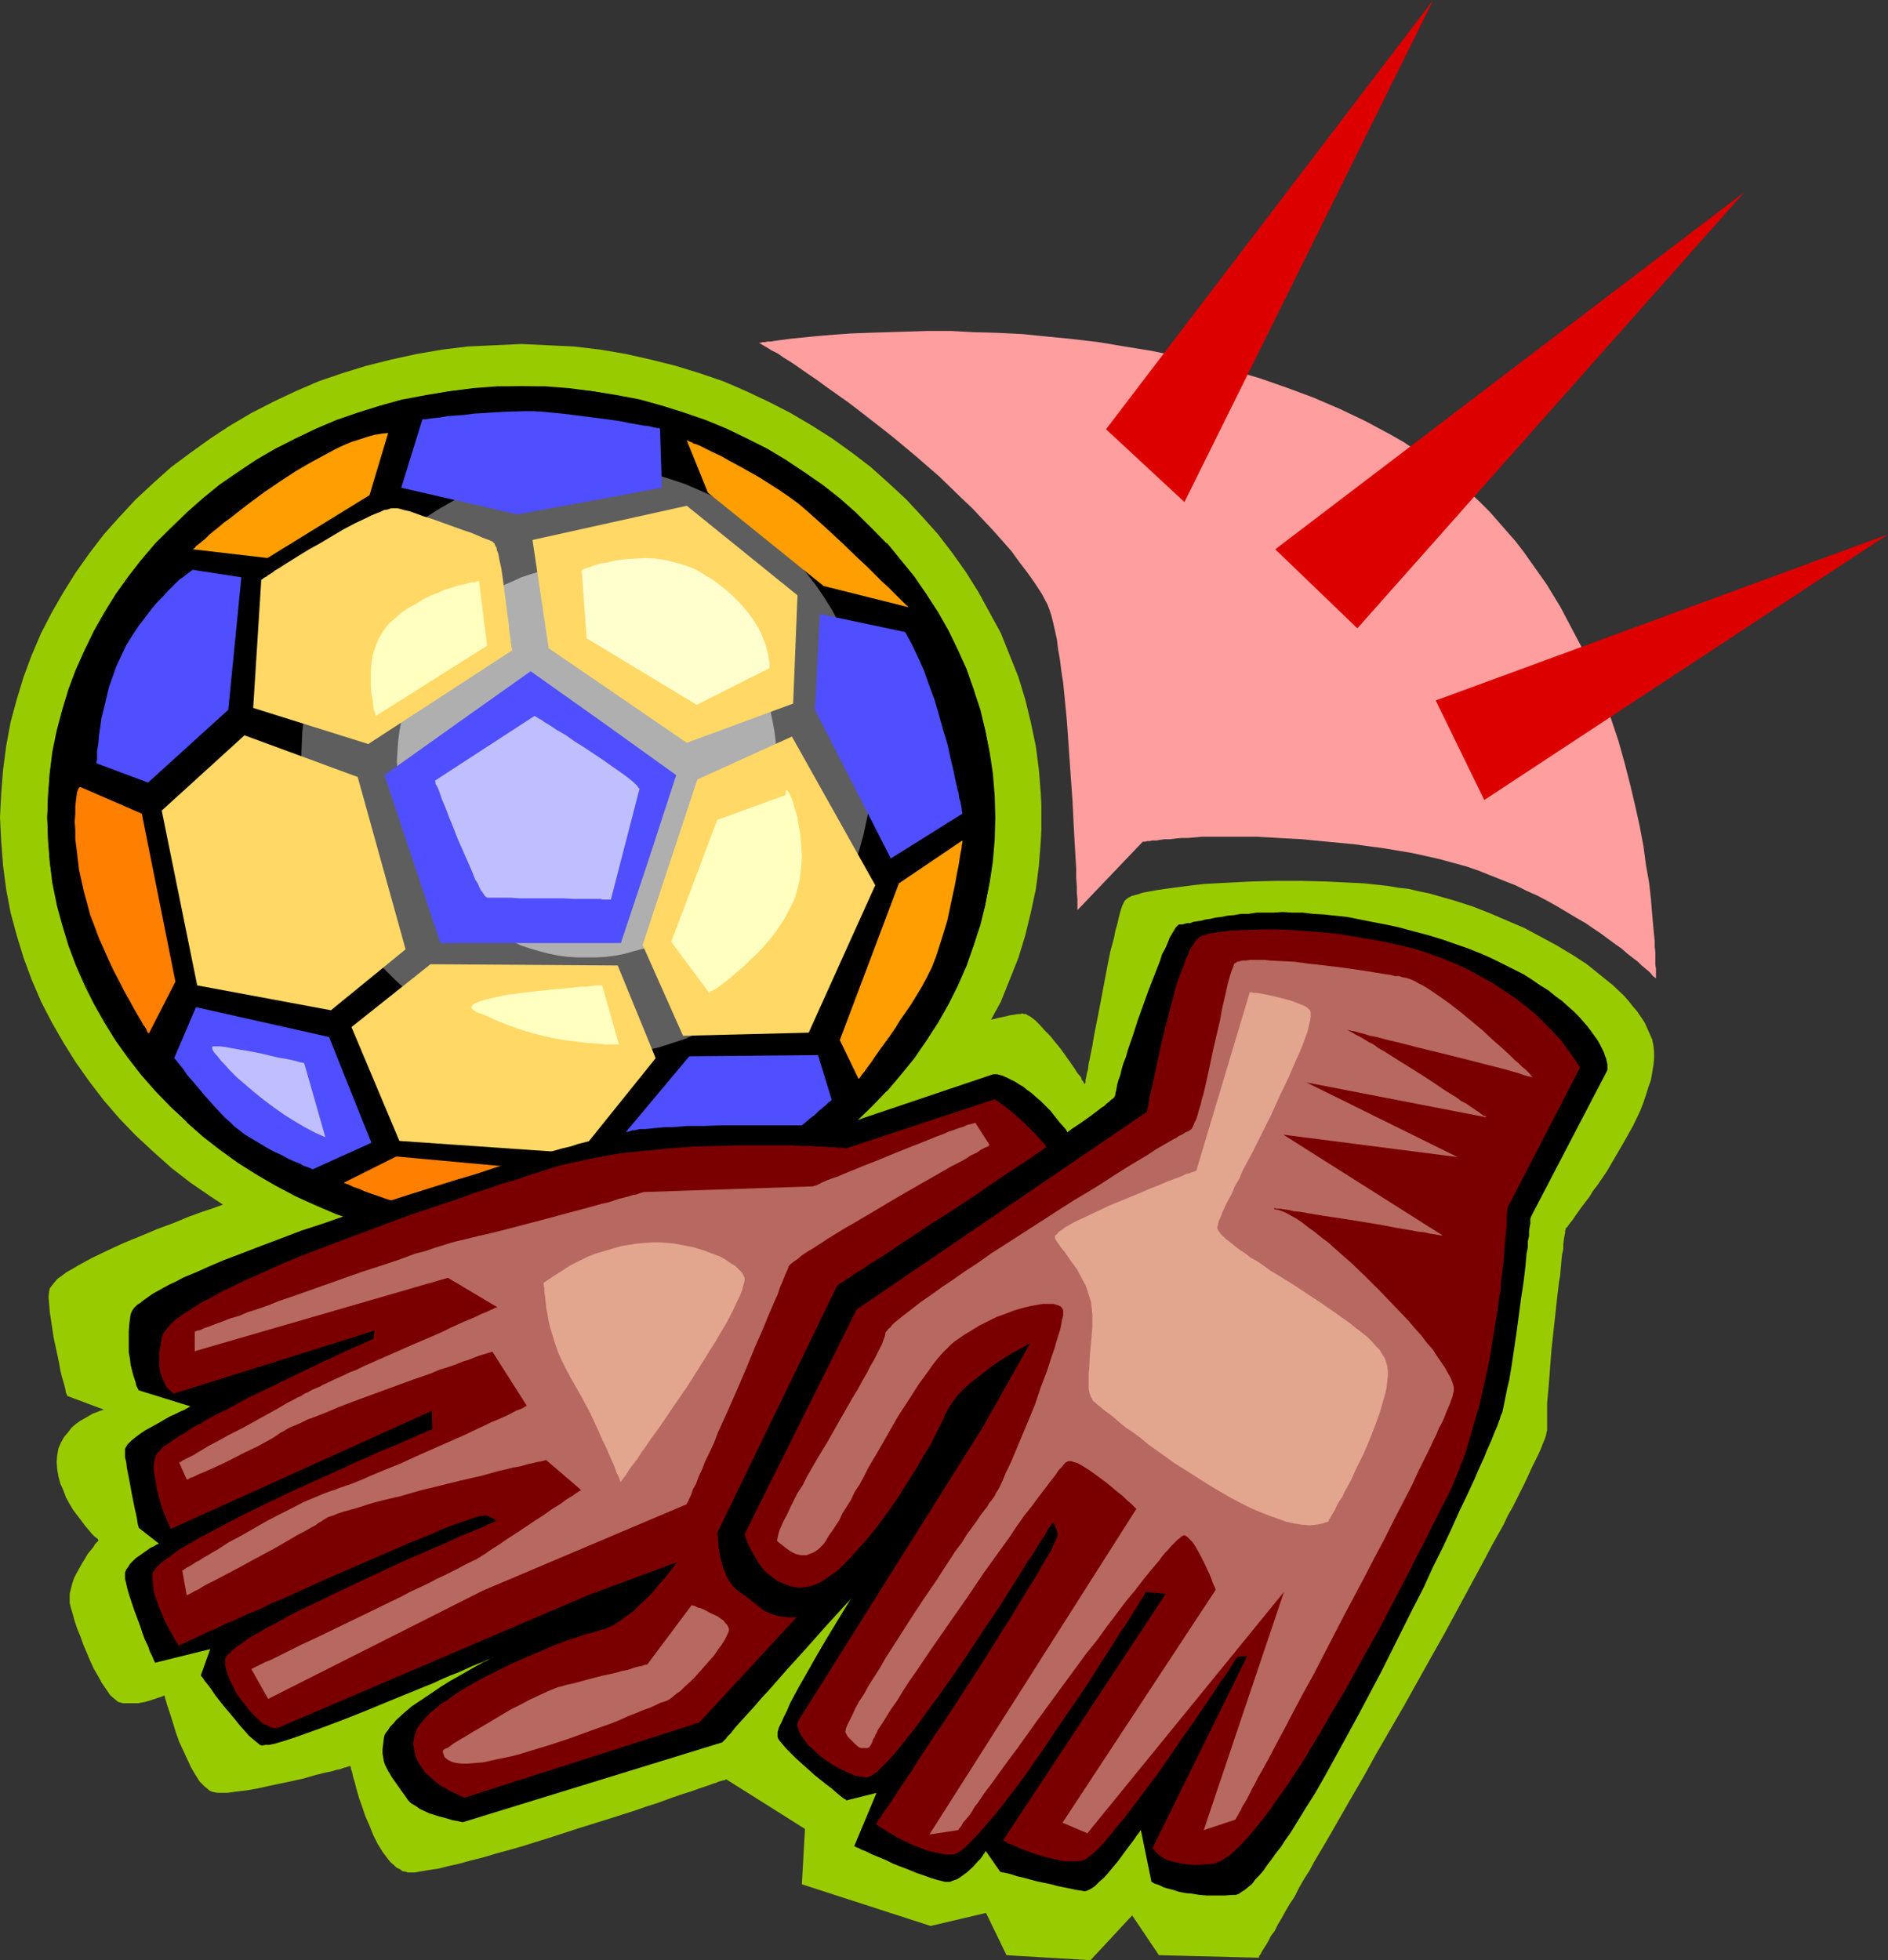 <?xml version="1.0" encoding="UTF-8" standalone="no"?>
<svg
   version="1.0"
   width="129.766mm"
   height="134.711mm"
   id="svg41"
   sodipodi:docname="Soccer - Goalie 7.wmf"
   xmlns:inkscape="http://www.inkscape.org/namespaces/inkscape"
   xmlns:sodipodi="http://sodipodi.sourceforge.net/DTD/sodipodi-0.dtd"
   xmlns="http://www.w3.org/2000/svg"
   xmlns:svg="http://www.w3.org/2000/svg">
  <rect width="100%" height="100%" fill="#333333" stroke="none"/>
  <sodipodi:namedview
     id="namedview41"
     pagecolor="#ffffff"
     bordercolor="#000000"
     borderopacity="0.25"
     inkscape:showpageshadow="2"
     inkscape:pageopacity="0.0"
     inkscape:pagecheckerboard="0"
     inkscape:deskcolor="#d1d1d1"
     inkscape:document-units="mm" />
  <defs
     id="defs1">
    <pattern
       id="WMFhbasepattern"
       patternUnits="userSpaceOnUse"
       width="6"
       height="6"
       x="0"
       y="0" />
  </defs>
  <path
     style="fill:#99cc00;fill-opacity:1;fill-rule:evenodd;stroke:none"
     d="m 59.792,312.338 h -0.162 l -0.485,0.162 -0.646,0.162 -0.808,0.323 -0.97,0.323 -1.293,0.485 -1.454,0.485 -1.454,0.485 -1.778,0.646 -1.778,0.646 -3.878,1.616 -4.363,1.616 -4.202,1.777 -4.363,1.777 -4.202,1.939 -4.04,1.939 -1.778,0.969 -1.778,0.969 -1.616,0.969 -1.454,0.808 -1.293,0.97 -1.131,0.808 -0.808,0.969 -0.646,0.808 -0.485,0.646 -0.162,0.808 -0.162,1.454 0.162,1.777 0.162,2.101 0.323,2.101 0.646,4.363 0.97,4.524 0.485,2.262 0.323,1.939 0.485,1.939 0.485,1.616 0.323,1.293 0.162,0.969 0.162,0.323 0.162,0.323 v 0.162 0 l 9.534,3.555 v 0 l -0.485,0.162 -0.646,0.162 -0.646,0.323 -0.97,0.323 -1.131,0.646 -1.131,0.646 -1.131,0.646 -1.131,0.808 -1.131,0.969 -0.97,1.293 -0.97,1.131 -0.808,1.454 -0.646,1.454 -0.323,1.777 -0.162,1.777 0.162,1.939 0.323,1.939 0.485,1.777 0.808,1.777 0.646,1.777 0.97,1.777 0.97,1.616 1.131,1.454 0.97,1.293 0.97,1.293 0.97,1.131 0.808,0.969 0.646,0.646 0.646,0.485 0.323,0.323 v 0.162 0.162 l -0.323,0.323 -0.485,0.485 -0.485,0.808 -0.646,0.808 -0.808,0.969 -0.646,1.131 -0.808,1.293 -1.454,2.585 -0.646,1.293 -0.485,1.454 -0.323,1.293 -0.323,1.293 v 1.293 1.131 l 0.323,1.293 0.485,1.616 0.485,1.777 0.646,1.939 0.808,1.939 0.808,2.262 1.778,4.201 0.97,2.101 1.131,1.939 0.97,1.777 1.131,1.616 0.97,1.454 1.131,0.969 0.97,0.808 0.646,0.162 0.485,0.162 h 1.939 2.101 l 1.778,-0.323 1.616,-0.485 1.454,-0.485 0.485,-0.162 0.485,-0.162 0.485,-0.162 0.323,-0.162 0.162,-0.162 v 0 0.162 l 0.162,0.162 v 0.323 l 0.162,0.485 0.162,0.485 0.162,0.646 0.485,1.454 0.646,1.939 0.646,2.101 0.646,2.101 0.808,2.262 2.101,4.524 0.97,2.101 1.131,1.939 1.131,1.777 1.293,1.293 0.646,0.485 0.485,0.485 0.646,0.323 0.646,0.162 0.808,0.162 h 2.747 l 1.131,-0.162 1.131,-0.162 2.747,-0.323 2.747,-0.485 2.909,-0.646 6.141,-1.293 2.909,-0.646 2.747,-0.808 2.586,-0.646 2.262,-0.485 0.97,-0.323 0.97,-0.162 0.808,-0.323 0.646,-0.162 0.485,-0.162 0.485,-0.162 h 0.162 v 0 0 l 0.162,0.323 v 0.323 l 0.162,0.485 0.162,0.485 0.162,0.808 0.162,0.646 0.323,0.969 0.485,1.939 0.646,2.262 0.808,2.262 0.808,2.424 1.131,2.585 0.97,2.424 1.131,2.262 1.293,2.101 1.454,1.939 0.646,0.808 0.808,0.646 0.646,0.646 0.97,0.485 0.646,0.485 0.97,0.162 0.323,0.162 h 0.646 0.646 0.646 l 1.778,-0.323 1.939,-0.323 2.262,-0.323 2.586,-0.646 2.909,-0.646 2.909,-0.808 3.232,-0.808 3.232,-0.97 3.555,-0.969 3.394,-0.969 7.272,-2.262 7.434,-2.424 7.272,-2.262 3.555,-1.131 3.555,-1.131 3.232,-1.131 3.07,-0.969 3.07,-1.131 2.747,-0.969 2.586,-0.808 2.262,-0.808 1.939,-0.646 1.778,-0.646 0.646,-0.162 0.646,-0.323 0.646,-0.162 0.485,-0.162 h 0.323 l 0.323,-0.162 0.162,-0.162 v 0 l 20.523,12.927 -0.808,14.381 33.451,10.826 14.382,-3.393 5.333,10.988 21.816,1.293 10.827,-11.634 6.949,10.341 25.856,0.646 0.162,-0.162 v -0.323 l 0.323,-0.323 0.323,-0.646 0.485,-0.808 0.646,-0.969 0.646,-1.131 0.646,-1.293 0.97,-1.293 0.808,-1.616 0.97,-1.616 0.97,-1.777 1.131,-1.939 1.293,-1.939 1.131,-2.262 1.293,-2.262 1.454,-2.262 1.293,-2.424 3.07,-5.171 3.07,-5.332 3.232,-5.655 3.394,-5.817 3.394,-6.14 7.11,-12.28 6.949,-12.442 3.555,-6.302 3.232,-5.979 3.232,-5.979 3.07,-5.655 2.909,-5.494 1.454,-2.585 1.454,-2.585 1.131,-2.424 1.293,-2.262 1.131,-2.262 1.131,-2.262 0.97,-1.939 0.97,-2.101 0.808,-1.777 0.808,-1.616 0.808,-1.616 0.646,-1.454 0.485,-1.293 0.485,-1.131 0.323,-0.969 0.162,-0.808 0.162,-0.646 v -0.646 -0.969 -2.262 -1.454 -1.616 l 0.162,-1.777 0.162,-1.777 0.162,-1.939 0.323,-4.201 0.323,-4.201 0.97,-8.887 0.485,-4.524 0.485,-4.04 0.323,-1.939 0.162,-1.939 0.162,-1.777 0.162,-1.616 0.323,-1.454 v -1.293 l 0.162,-1.293 0.162,-0.969 0.162,-0.646 v -0.646 l 0.162,-0.323 v -0.162 -0.162 l 0.323,-0.162 0.323,-0.485 0.485,-0.646 0.646,-0.808 0.646,-0.969 0.808,-1.131 0.808,-1.131 0.97,-1.293 1.131,-1.454 0.97,-1.616 1.131,-1.454 2.424,-3.555 2.262,-3.878 2.262,-3.878 2.262,-4.04 1.939,-4.04 0.808,-2.101 0.646,-1.939 0.646,-2.101 0.646,-1.777 0.323,-1.939 0.323,-1.939 0.162,-1.616 v -1.777 l -0.162,-1.616 -0.323,-1.616 -0.646,-1.454 -0.646,-1.454 -0.646,-1.454 -0.97,-1.454 -0.97,-1.454 -1.131,-1.293 -1.131,-1.454 -1.293,-1.454 -2.909,-2.747 -3.232,-2.585 -3.394,-2.747 -3.717,-2.424 -4.04,-2.424 -4.202,-2.262 -4.202,-2.262 -4.525,-1.939 -4.525,-1.939 -4.525,-1.777 -4.525,-1.454 -4.525,-1.293 -2.262,-0.646 -2.424,-0.485 -2.747,-0.646 -2.747,-0.323 -2.909,-0.485 -2.909,-0.323 -3.07,-0.323 -3.232,-0.162 -6.626,-0.323 -6.464,-0.162 h -6.787 l -6.302,0.162 -6.302,0.323 -3.07,0.162 -2.909,0.162 -2.747,0.323 -2.586,0.323 -2.424,0.323 -2.424,0.323 -2.101,0.323 -1.778,0.323 -1.778,0.323 -1.454,0.485 -1.293,0.323 -0.97,0.485 -0.646,0.485 -0.323,0.323 -0.323,0.646 -0.323,0.646 -0.323,0.969 -0.323,1.131 -0.323,1.293 -0.323,1.454 -0.485,1.616 -0.323,1.777 -0.97,3.555 -0.808,4.04 -1.616,8.564 -0.808,4.201 -0.808,4.04 -0.323,1.777 -0.323,1.939 -0.323,1.616 -0.323,1.616 -0.323,1.454 -0.162,1.454 -0.323,1.131 -0.162,0.969 -0.162,0.646 v 0.646 l -0.162,0.323 v 0.162 0 l -0.162,-0.162 -0.162,-0.323 -0.162,-0.323 -0.323,-0.323 -0.162,-0.646 -0.97,-1.131 -0.808,-1.293 -1.131,-1.616 -1.131,-1.616 -1.293,-1.777 -2.747,-3.393 -1.454,-1.454 -1.293,-1.454 -1.131,-1.131 -1.293,-0.969 -0.646,-0.323 -0.485,-0.323 h -0.485 l -0.485,-0.162 -0.323,0.162 h -0.646 l -0.97,0.162 -1.131,0.162 -1.293,0.323 -1.616,0.323 -1.939,0.485 -2.101,0.323 -2.262,0.646 -2.424,0.485 -2.747,0.646 -2.909,0.646 -3.07,0.646 -3.232,0.646 -3.394,0.808 -3.555,0.808 -3.555,0.808 -3.878,0.969 -3.878,0.808 -4.04,0.97 -4.202,0.969 -4.202,0.969 -8.726,2.101 -9.05,2.101 -9.211,2.101 -18.746,4.363 -18.746,4.524 -9.211,2.262 -9.05,2.101 -8.726,2.101 -4.202,0.969 -4.202,1.131 -4.04,0.969 -3.878,0.969 -3.717,0.808 -3.717,0.97 -3.394,0.969 -3.394,0.808 -3.232,0.646 -3.07,0.808 -2.909,0.808 -2.586,0.646 -2.586,0.646 -2.101,0.646 -2.262,0.485 -1.778,0.485 -1.616,0.485 -1.293,0.323 -1.131,0.485 -0.808,0.162 -0.646,0.162 z"
     id="path1" />
  <path
     style="fill:#99cc00;fill-opacity:1;fill-rule:evenodd;stroke:none"
     d="m 135.421,89.355 -6.949,0.323 -6.949,0.323 -6.626,0.808 -6.626,1.131 -6.626,1.454 -6.464,1.616 -6.302,1.939 -6.141,2.101 -5.979,2.585 -5.818,2.747 -5.656,2.908 -5.494,3.232 -5.171,3.393 -5.171,3.716 -5.01,3.716 -4.686,4.201 -4.525,4.201 -4.202,4.524 -4.04,4.524 -3.717,4.847 -3.555,5.009 -3.232,5.171 -3.07,5.332 -2.747,5.332 -2.424,5.655 -2.101,5.655 -1.778,5.817 -1.616,5.979 -1.131,6.14 -0.808,6.14 -0.485,6.14 L 0.162,209.087 0,212.319 l 0.162,3.232 0.162,3.07 0.485,6.302 0.808,6.14 1.131,5.979 1.616,5.979 1.778,5.817 2.101,5.655 2.424,5.655 2.747,5.332 3.07,5.332 3.232,5.171 3.555,5.009 3.717,4.847 4.04,4.686 4.202,4.363 4.525,4.201 4.686,4.201 5.01,3.878 5.171,3.555 5.171,3.393 5.494,3.232 5.656,3.07 5.818,2.585 5.979,2.585 6.141,2.101 6.302,1.939 6.464,1.616 6.626,1.454 6.626,1.131 6.626,0.808 6.949,0.323 6.949,0.323 6.949,-0.323 6.787,-0.323 6.787,-0.808 6.626,-1.131 6.464,-1.454 6.464,-1.616 6.302,-1.939 6.141,-2.101 5.979,-2.585 5.818,-2.585 5.656,-3.07 5.494,-3.232 5.333,-3.393 5.171,-3.555 4.848,-3.878 4.686,-4.201 4.525,-4.201 4.202,-4.363 4.04,-4.686 3.717,-4.847 3.555,-5.009 3.232,-5.171 2.909,-5.332 2.909,-5.332 2.262,-5.655 2.262,-5.655 1.778,-5.817 1.454,-5.979 1.293,-5.979 0.808,-6.14 0.485,-6.302 0.162,-3.07 v -3.232 -3.232 l -0.162,-3.07 -0.485,-6.14 -0.808,-6.14 -1.293,-6.14 -1.454,-5.979 -1.778,-5.817 -2.262,-5.655 -2.262,-5.655 -2.909,-5.332 -2.909,-5.332 -3.232,-5.171 -3.555,-5.009 -3.717,-4.847 -4.04,-4.524 -4.202,-4.524 -4.525,-4.201 -4.686,-4.201 -4.848,-3.716 -5.171,-3.716 -5.333,-3.393 -5.494,-3.232 -5.656,-2.908 -5.818,-2.747 -5.979,-2.585 -6.141,-2.101 -6.302,-1.939 -6.464,-1.616 -6.464,-1.454 -6.626,-1.131 -6.787,-0.808 -6.787,-0.323 z"
     id="path2" />
  <path
     style="fill:#000000;fill-opacity:1;fill-rule:evenodd;stroke:none"
     d="m 135.421,100.343 -6.302,0.162 -6.302,0.485 -6.141,0.646 -5.979,1.131 -5.979,1.131 -5.818,1.616 -5.656,1.777 -5.656,1.939 -5.494,2.262 -5.333,2.424 -5.171,2.747 -5.01,2.908 -4.686,3.232 -4.686,3.232 -4.525,3.555 -4.202,3.716 -4.04,3.878 -4.04,4.04 -3.555,4.201 -3.394,4.363 -3.232,4.524 -2.909,4.847 -2.747,4.686 -2.424,5.009 -2.262,5.009 -1.939,5.171 -1.616,5.332 -1.454,5.494 -1.131,5.494 -0.808,5.494 -0.323,5.817 -0.323,5.655 0.323,5.817 0.323,5.655 0.808,5.494 1.131,5.494 1.454,5.494 1.616,5.332 1.939,5.171 2.262,5.009 2.424,5.009 2.747,4.686 2.909,4.847 3.232,4.363 3.394,4.524 3.555,4.201 4.04,4.04 4.04,3.878 4.202,3.716 4.525,3.555 4.686,3.232 4.686,3.07 5.01,2.908 5.171,2.747 5.333,2.424 5.494,2.262 5.656,1.939 5.656,1.777 5.818,1.616 5.979,1.131 5.979,0.969 6.141,0.808 6.302,0.485 h 6.302 6.302 l 6.141,-0.485 6.141,-0.808 6.141,-0.969 5.979,-1.131 5.818,-1.616 5.656,-1.777 5.656,-1.939 5.333,-2.262 5.333,-2.424 5.171,-2.747 5.01,-2.908 4.848,-3.07 4.686,-3.232 4.363,-3.555 4.363,-3.716 4.04,-3.878 3.878,-4.04 3.555,-4.201 3.555,-4.524 3.232,-4.363 2.909,-4.847 2.747,-4.686 2.424,-5.009 2.262,-5.009 1.939,-5.171 1.616,-5.332 1.454,-5.494 0.97,-5.494 0.808,-5.494 0.485,-5.655 0.162,-5.817 -0.162,-5.655 -0.485,-5.817 -0.808,-5.494 -0.97,-5.494 -1.454,-5.494 -1.616,-5.332 -1.939,-5.171 -2.262,-5.009 -2.424,-5.009 -2.747,-4.686 -2.909,-4.847 -3.232,-4.524 -3.555,-4.363 -3.555,-4.201 -3.878,-4.04 -4.04,-3.878 -4.363,-3.716 -4.363,-3.555 -4.686,-3.232 -4.848,-3.232 -5.01,-2.908 -5.171,-2.747 -5.333,-2.424 -5.333,-2.262 -5.656,-1.939 -5.656,-1.777 -5.818,-1.616 -5.979,-1.131 -6.141,-1.131 -6.141,-0.646 -6.141,-0.485 z"
     id="path3" />
  <path
     style="fill:#000000;fill-opacity:1;fill-rule:evenodd;stroke:none"
     d="m 135.421,100.343 h -6.302 l -6.302,0.485 -6.141,0.808 -5.979,0.97 -5.979,1.131 h -0.162 l -5.818,1.616 -5.656,1.777 -5.656,1.939 -5.333,2.262 -5.333,2.585 -5.171,2.585 -5.01,2.908 -4.848,3.232 -4.686,3.232 -4.363,3.555 -4.202,3.716 v 0 l -4.202,4.04 -3.878,3.878 v 0 l -3.717,4.363 -3.394,4.363 -3.232,4.524 -2.909,4.686 -2.747,4.847 -2.424,5.009 -2.262,5.009 -1.939,5.171 -1.616,5.332 -1.454,5.494 v 0 l -1.131,5.494 -0.646,5.494 -0.485,5.817 -0.162,5.655 0.162,5.817 0.485,5.655 0.646,5.494 1.131,5.494 v 0.162 l 1.454,5.332 1.616,5.332 1.939,5.171 2.262,5.171 2.424,4.847 2.747,4.847 2.909,4.686 3.232,4.524 3.394,4.363 3.717,4.201 v 0 l 3.878,4.04 4.202,3.878 v 0.162 l 4.202,3.716 4.363,3.393 4.686,3.393 4.848,3.07 5.01,2.908 5.171,2.747 5.333,2.424 5.333,2.262 5.656,1.939 5.656,1.777 5.818,1.454 h 0.162 l 5.979,1.293 5.979,0.969 6.141,0.808 6.302,0.323 6.302,0.162 6.302,-0.162 6.141,-0.323 6.141,-0.808 6.141,-0.969 5.979,-1.293 v 0 l 5.818,-1.454 5.656,-1.777 5.656,-1.939 5.494,-2.262 5.333,-2.424 5.171,-2.747 4.848,-2.908 4.848,-3.07 4.686,-3.393 4.525,-3.393 4.202,-3.716 v -0.162 l 4.04,-3.878 3.878,-4.04 h 0.162 l 3.555,-4.201 3.555,-4.363 3.07,-4.524 3.07,-4.686 2.747,-4.847 2.424,-4.847 2.262,-5.171 1.778,-5.171 1.778,-5.332 1.293,-5.332 v -0.162 l 1.131,-5.494 0.808,-5.494 0.485,-5.655 0.162,-5.817 -0.162,-5.655 -0.485,-5.817 -0.808,-5.494 -1.131,-5.494 v 0 l -1.293,-5.494 -1.778,-5.332 -1.778,-5.171 -2.262,-5.009 -2.424,-5.009 -2.747,-4.847 -3.07,-4.686 -3.07,-4.524 -3.555,-4.363 -3.555,-4.363 h -0.162 l -3.878,-3.878 -4.04,-4.04 v 0 l -4.202,-3.716 -4.525,-3.555 -4.686,-3.232 -4.848,-3.232 -4.848,-2.908 -5.171,-2.585 -5.333,-2.585 -5.494,-2.262 -5.656,-1.939 -5.656,-1.777 -5.818,-1.616 v 0 l -5.979,-1.131 -6.141,-0.97 -6.141,-0.808 -6.141,-0.485 h -6.302 v 0.162 l 6.302,0.162 6.141,0.485 6.141,0.646 6.141,1.131 5.979,1.131 h -0.162 l 5.818,1.616 5.656,1.777 5.656,1.939 5.494,2.262 5.333,2.424 5.171,2.747 5.01,2.908 4.686,3.07 4.686,3.393 4.525,3.555 4.202,3.716 v -0.162 l 4.04,3.878 4.04,4.04 h -0.162 l 3.717,4.363 3.394,4.363 3.232,4.524 2.909,4.686 2.747,4.847 2.424,5.009 2.262,5.009 1.939,5.171 1.616,5.332 1.454,5.332 v 0 l 1.131,5.494 0.646,5.494 0.485,5.817 0.162,5.655 -0.162,5.817 -0.485,5.655 -0.646,5.494 -1.131,5.494 v 0 l -1.454,5.332 -1.616,5.332 -1.939,5.171 -2.262,5.171 -2.424,4.847 -2.747,4.847 -2.909,4.686 -3.232,4.524 -3.394,4.363 -3.717,4.201 h 0.162 l -4.04,4.04 -4.04,3.878 v 0 l -4.202,3.716 -4.525,3.555 -4.686,3.232 -4.686,3.07 -5.01,3.07 -5.171,2.585 -5.333,2.585 -5.494,2.101 -5.656,2.101 -5.656,1.616 -5.818,1.616 h 0.162 l -5.979,1.131 -6.141,1.131 -6.141,0.646 -6.141,0.485 -6.302,0.162 -6.302,-0.162 -6.302,-0.485 -6.141,-0.646 -5.979,-1.131 -5.979,-1.131 v 0 l -5.818,-1.616 -5.656,-1.616 -5.656,-2.101 -5.494,-2.101 -5.171,-2.585 -5.171,-2.585 -5.01,-3.07 -4.848,-3.07 -4.686,-3.232 -4.525,-3.555 -4.202,-3.716 v 0 l -4.04,-3.878 -3.878,-4.04 v 0 l -3.555,-4.201 -3.555,-4.363 -3.07,-4.524 -3.07,-4.686 -2.747,-4.847 -2.424,-4.847 -2.262,-5.171 -1.778,-5.171 -1.778,-5.332 -1.293,-5.332 v 0 l -1.131,-5.494 -0.808,-5.494 -0.485,-5.655 -0.162,-5.817 0.162,-5.655 0.485,-5.817 0.808,-5.494 1.131,-5.494 v 0 l 1.293,-5.332 1.778,-5.332 1.778,-5.171 2.262,-5.009 2.424,-5.009 2.747,-4.847 3.07,-4.686 3.07,-4.524 3.555,-4.363 3.555,-4.363 v 0 l 3.878,-4.04 4.04,-3.878 v 0.162 l 4.202,-3.716 4.525,-3.555 4.686,-3.393 4.848,-3.07 5.01,-2.908 5.171,-2.747 5.171,-2.424 5.494,-2.262 5.656,-1.939 5.656,-1.777 5.818,-1.616 v 0 l 5.979,-1.131 5.979,-1.131 6.141,-0.646 6.302,-0.485 6.302,-0.162 z"
     id="path4" />
  <path
     style="fill:#5e5e5e;fill-opacity:1;fill-rule:evenodd;stroke:none"
     d="m 152.389,121.025 -3.717,0.162 -3.717,0.323 -3.717,0.485 -3.717,0.646 -3.555,0.808 -3.555,1.131 -3.394,1.131 -3.394,1.454 -3.232,1.454 -3.232,1.777 -3.07,1.777 -3.07,1.939 -2.909,2.262 -2.909,2.262 -2.586,2.424 -2.586,2.585 -2.586,2.585 -2.262,2.747 -2.262,2.908 -1.939,3.07 -1.939,3.07 -1.778,3.232 -1.778,3.232 -1.454,3.393 -1.293,3.555 -1.131,3.555 -0.97,3.555 -0.97,3.716 -0.646,3.878 -0.485,3.716 -0.162,3.878 -0.162,4.04 0.162,3.878 0.162,3.878 0.485,3.878 0.646,3.716 0.97,3.716 0.97,3.555 1.131,3.716 1.293,3.393 1.454,3.393 1.778,3.393 1.778,3.232 1.939,3.07 1.939,3.07 2.262,2.747 2.262,2.908 2.586,2.585 2.586,2.585 2.586,2.424 2.909,2.262 2.909,2.101 3.07,2.101 3.07,1.777 3.232,1.777 3.232,1.454 3.394,1.454 3.394,1.131 3.555,1.131 3.555,0.808 3.717,0.646 3.717,0.485 3.717,0.323 3.717,0.162 3.878,-0.162 3.717,-0.323 3.717,-0.485 3.717,-0.646 3.555,-0.808 3.555,-1.131 3.394,-1.131 3.394,-1.454 3.232,-1.454 3.232,-1.777 3.07,-1.777 3.07,-2.101 2.909,-2.101 2.747,-2.262 2.747,-2.424 2.586,-2.585 2.424,-2.585 2.262,-2.908 2.262,-2.747 2.101,-3.07 1.939,-3.07 1.778,-3.232 1.616,-3.393 1.616,-3.393 1.293,-3.393 1.131,-3.716 0.97,-3.555 0.808,-3.716 0.808,-3.716 0.323,-3.878 0.323,-3.878 0.162,-3.878 -0.162,-4.04 -0.323,-3.878 -0.323,-3.716 -0.808,-3.878 -0.808,-3.716 -0.97,-3.555 -1.131,-3.555 -1.293,-3.555 -1.616,-3.393 -1.616,-3.232 -1.778,-3.232 -1.939,-3.07 -2.101,-3.07 -2.262,-2.908 -2.262,-2.747 -2.424,-2.585 -2.586,-2.585 -2.747,-2.424 -2.747,-2.262 -2.909,-2.262 -3.07,-1.939 -3.07,-1.777 -3.232,-1.777 -3.232,-1.454 -3.394,-1.454 -3.394,-1.131 -3.555,-1.131 -3.555,-0.808 -3.717,-0.646 -3.717,-0.485 -3.717,-0.323 z"
     id="path5" />
  <path
     style="fill:#afafaf;fill-opacity:1;fill-rule:evenodd;stroke:none"
     d="m 152.389,146.878 h -2.424 l -2.586,0.162 -2.424,0.323 -2.424,0.485 -2.424,0.646 -2.262,0.646 -2.424,0.808 -2.101,0.969 -2.262,0.969 -2.101,1.131 -4.04,2.585 -1.939,1.454 -1.939,1.454 -1.778,1.616 -1.616,1.616 -1.616,1.777 -1.616,1.777 -1.454,1.939 -1.293,2.101 -1.293,2.101 -1.293,2.101 -1.131,2.262 -0.97,2.101 -0.808,2.424 -0.808,2.262 -0.646,2.424 -0.485,2.424 -0.485,2.585 -0.323,2.585 -0.162,2.424 -0.162,2.747 0.162,2.585 0.162,2.585 0.323,2.585 0.485,2.424 0.485,2.585 0.646,2.262 0.808,2.424 0.808,2.424 0.97,2.262 1.131,2.101 1.293,2.101 1.293,2.101 1.293,2.101 1.454,1.939 1.616,1.777 1.616,1.777 1.616,1.616 1.778,1.616 1.939,1.616 1.939,1.454 1.939,1.293 2.101,1.131 2.101,1.131 2.262,0.969 2.101,0.97 2.424,0.808 2.262,0.646 2.424,0.646 2.424,0.485 2.424,0.323 2.586,0.162 h 2.424 2.586 l 2.586,-0.162 2.424,-0.323 2.424,-0.485 2.262,-0.646 2.424,-0.646 2.262,-0.808 2.262,-0.97 2.262,-0.969 2.101,-1.131 2.101,-1.131 1.939,-1.293 1.939,-1.454 1.778,-1.616 1.939,-1.616 3.232,-3.393 1.616,-1.777 1.454,-1.939 1.454,-2.101 1.293,-2.101 1.131,-2.101 1.131,-2.101 0.97,-2.262 0.808,-2.424 0.808,-2.424 0.646,-2.262 0.485,-2.585 0.485,-2.424 0.323,-2.585 0.162,-2.585 0.162,-2.585 -0.162,-2.747 -0.162,-2.424 -0.323,-2.585 -0.485,-2.585 -0.485,-2.424 -0.646,-2.424 -0.808,-2.262 -0.808,-2.424 -0.97,-2.101 -1.131,-2.262 -1.131,-2.101 -1.293,-2.101 -1.454,-2.101 -1.454,-1.939 -1.616,-1.777 -3.232,-3.393 -1.939,-1.616 -1.778,-1.454 -1.939,-1.454 -1.939,-1.293 -2.101,-1.293 -2.101,-1.131 -2.262,-0.969 -2.262,-0.969 -2.262,-0.808 -2.424,-0.646 -2.262,-0.646 -2.424,-0.485 -2.424,-0.323 -2.586,-0.162 z"
     id="path6" />
  <path
     style="fill:#4f4fff;fill-opacity:1;fill-rule:evenodd;stroke:none"
     d="m 137.845,174.347 -18.907,13.411 -19.069,13.573 7.272,21.814 7.272,21.814 h 23.432 23.432 l 7.272,-21.814 7.11,-21.814 -18.907,-13.573 z"
     id="path7" />
  <path
     style="fill:#ffd866;fill-opacity:1;fill-rule:evenodd;stroke:none"
     d="M 92.92,201.816 105.363,246.574 85.971,262.409 51.227,255.946 42.016,210.542 63.509,190.99 Z"
     id="path8" />
  <path
     style="fill:#ffd866;fill-opacity:1;fill-rule:evenodd;stroke:none"
     d="m 133.158,168.853 -37.491,24.399 -29.896,-9.372 2.101,-33.286 v 0 l 0.323,-0.162 0.323,-0.323 0.646,-0.323 0.646,-0.485 0.808,-0.485 0.808,-0.646 1.131,-0.646 0.97,-0.646 1.293,-0.808 2.586,-1.616 2.909,-1.777 2.909,-1.616 5.979,-3.555 3.07,-1.616 2.747,-1.293 1.293,-0.646 1.131,-0.485 1.293,-0.485 0.97,-0.485 0.97,-0.162 0.97,-0.323 h 0.646 0.646 0.323 l 0.646,0.162 1.131,0.323 1.454,0.323 1.778,0.646 1.778,0.646 2.101,0.646 4.04,1.454 4.04,1.454 1.939,0.646 1.616,0.646 1.454,0.646 1.293,0.485 0.485,0.162 0.323,0.162 0.323,0.162 h 0.162 l 0.323,0.323 0.323,0.323 0.162,0.485 0.323,0.485 0.162,0.808 0.323,0.808 0.323,1.777 0.485,2.101 0.323,2.262 1.293,10.018 0.323,2.262 0.162,2.101 0.323,1.777 v 0.808 l 0.162,0.485 v 0.646 l 0.162,0.323 v 0.323 z"
     id="path9" />
  <path
     style="fill:#ffd866;fill-opacity:1;fill-rule:evenodd;stroke:none"
     d="m 160.469,250.775 -48.642,-0.323 -20.523,16.32 12.443,29.57 46.702,3.232 19.877,-24.722 z"
     id="path10" />
  <path
     style="fill:#4f4fff;fill-opacity:1;fill-rule:evenodd;stroke:none"
     d="m 62.701,149.948 -3.394,34.417 -20.846,18.905 -13.413,-5.009 v -0.485 l 0.162,-0.323 v -0.485 -0.646 -1.293 l 0.323,-1.777 0.162,-2.101 0.323,-2.101 0.323,-2.424 0.646,-2.585 0.646,-2.747 0.646,-2.747 0.97,-2.747 0.97,-2.747 1.293,-2.747 1.293,-2.747 1.616,-2.585 1.616,-2.424 1.616,-2.101 1.454,-1.939 1.454,-1.777 1.454,-1.454 1.293,-1.454 1.131,-1.131 1.131,-1.131 0.97,-0.97 0.97,-0.646 0.808,-0.646 0.646,-0.485 0.485,-0.323 0.323,-0.323 0.323,-0.162 v 0 z"
     id="path11" />
  <path
     style="fill:#ffd866;fill-opacity:1;fill-rule:evenodd;stroke:none"
     d="m 181.153,202.462 -14.221,42.981 10.504,23.591 32.643,-0.808 17.291,-38.295 -21.654,-38.618 z"
     id="path12" />
  <path
     style="fill:#ffd866;fill-opacity:1;fill-rule:evenodd;stroke:none"
     d="m 206.04,182.749 -27.634,10.18 -35.875,-24.56 -4.202,-28.115 40.077,-8.887 28.765,23.268 z"
     id="path13" />
  <path
     style="fill:#ff9e00;fill-opacity:1;fill-rule:evenodd;stroke:none"
     d="m 213.958,152.21 -30.058,-24.237 -5.494,-13.573 v 0 h 0.162 l 0.323,0.162 0.323,0.162 0.485,0.162 0.485,0.323 0.646,0.162 0.808,0.323 1.616,0.808 1.939,0.969 2.101,0.97 2.262,1.293 2.424,1.293 2.586,1.454 2.586,1.454 5.333,3.393 2.586,1.777 2.424,1.777 2.262,1.939 4.525,4.04 4.525,4.201 4.363,4.201 2.101,1.939 1.939,1.939 1.778,1.777 1.778,1.616 1.454,1.454 1.293,1.293 0.97,0.969 0.485,0.485 0.323,0.323 0.162,0.162 0.323,0.162 v 0.162 l 0.162,0.162 z"
     id="path14" />
  <path
     style="fill:#4f4fff;fill-opacity:1;fill-rule:evenodd;stroke:none"
     d="m 235.128,164.167 -22.139,-4.686 -1.293,24.884 19.715,38.618 18.584,-11.634 v 0 -0.323 l -0.162,-0.485 v -0.485 l -0.162,-0.808 -0.162,-0.969 -0.323,-0.969 -0.162,-1.293 -0.323,-1.131 -0.323,-1.454 -0.323,-1.454 -0.323,-1.616 -0.808,-3.393 -0.808,-3.716 -1.131,-3.716 -1.131,-4.04 -1.131,-3.878 -1.454,-3.878 -1.293,-3.716 -1.616,-3.555 -1.616,-3.393 -0.808,-1.454 z"
     id="path15" />
  <path
     style="fill:#4f4fff;fill-opacity:1;fill-rule:evenodd;stroke:none"
     d="m 212.504,274.043 -33.451,0.323 -23.27,27.792 8.888,11.149 v 0 h 0.162 l 0.323,-0.162 0.485,-0.162 h 0.646 l 0.646,-0.323 1.616,-0.485 1.939,-0.485 2.424,-0.808 2.424,-0.646 2.586,-0.97 5.656,-1.939 5.494,-2.262 2.586,-1.131 2.424,-1.131 2.101,-1.293 1.778,-1.131 3.394,-2.585 3.232,-2.585 3.07,-2.424 1.454,-1.131 1.293,-1.131 1.293,-0.969 0.97,-0.969 0.97,-0.808 0.97,-0.808 0.646,-0.646 0.485,-0.323 0.323,-0.323 v 0 z"
     id="path16" />
  <path
     style="fill:#4f4fff;fill-opacity:1;fill-rule:evenodd;stroke:none"
     d="m 171.942,126.68 -37.491,6.948 -30.219,-6.948 5.494,-17.774 h 0.162 0.323 0.323 l 0.97,-0.162 1.293,-0.162 1.616,-0.162 1.778,-0.323 2.101,-0.162 2.262,-0.162 2.424,-0.323 2.586,-0.162 5.333,-0.323 5.171,-0.162 h 2.586 l 2.586,0.162 5.01,0.485 5.171,0.646 5.01,0.646 2.424,0.323 2.262,0.323 2.262,0.485 1.939,0.323 1.778,0.323 1.454,0.162 1.293,0.323 0.808,0.162 h 0.323 0.323 v 0.162 h 0.162 z"
     id="path17" />
  <path
     style="fill:#ff9e00;fill-opacity:1;fill-rule:evenodd;stroke:none"
     d="m 100.838,112.461 -4.848,16.158 -26.502,16.32 -19.392,-2.262 0.162,-0.162 0.323,-0.162 0.323,-0.485 0.646,-0.485 0.808,-0.646 0.97,-0.808 0.97,-0.969 1.131,-0.969 1.454,-1.131 1.293,-1.131 1.616,-1.131 1.616,-1.293 3.555,-2.747 3.717,-2.747 4.04,-2.747 4.202,-2.747 4.202,-2.424 4.202,-2.262 2.101,-1.131 2.101,-0.969 1.939,-0.808 2.101,-0.646 1.939,-0.646 1.778,-0.485 1.939,-0.323 z"
     id="path18" />
  <path
     style="fill:#4f4fff;fill-opacity:1;fill-rule:evenodd;stroke:none"
     d="m 96.475,296.826 -10.989,-27.469 -34.582,-7.756 -5.656,13.25 0.162,0.162 0.323,0.323 0.485,0.646 0.646,0.808 0.808,0.969 0.808,1.293 1.131,1.293 1.131,1.293 2.424,2.908 2.586,2.908 2.747,2.908 1.293,1.131 1.131,1.131 1.293,0.97 1.454,1.131 3.232,1.939 3.232,1.939 3.394,1.616 1.454,0.808 1.454,0.646 1.293,0.485 1.131,0.646 0.97,0.323 0.808,0.323 0.323,0.162 0.162,0.162 z"
     id="path19" />
  <path
     style="fill:#ff7f00;fill-opacity:1;fill-rule:evenodd;stroke:none"
     d="m 154.974,315.247 -6.141,-10.664 -45.894,-4.201 -13.574,6.786 v 0 l 0.162,0.162 0.485,0.162 0.808,0.323 0.97,0.485 1.454,0.485 1.454,0.646 1.778,0.646 1.939,0.646 2.262,0.808 2.262,0.646 2.586,0.646 2.424,0.646 2.747,0.646 2.747,0.323 2.747,0.485 2.909,0.323 2.909,0.162 3.07,0.162 6.141,0.162 h 8.888 2.747 l 2.424,-0.162 h 2.424 l 1.939,-0.162 h 1.778 1.616 0.97 l 0.485,-0.162 z"
     id="path20" />
  <path
     style="fill:#ff7f00;fill-opacity:1;fill-rule:evenodd;stroke:none"
     d="m 36.845,211.349 8.726,43.627 -6.949,13.573 v 0 -0.162 l -0.323,-0.323 -0.162,-0.323 -0.162,-0.485 -0.323,-0.485 -0.485,-0.646 -0.323,-0.646 -0.97,-1.616 -1.131,-1.939 -1.131,-2.101 -1.293,-2.262 -1.293,-2.585 -1.454,-2.747 -1.293,-2.747 -2.586,-5.817 -1.131,-3.07 -1.131,-2.908 -0.808,-3.07 -0.808,-2.908 -0.646,-2.908 -0.646,-2.908 -0.323,-2.747 -0.323,-2.747 -0.323,-2.424 v -2.424 l -0.162,-2.101 0.162,-2.101 v -1.777 l 0.162,-1.616 0.162,-1.293 0.162,-0.969 0.323,-0.808 0.162,-0.323 0.323,-0.162 z"
     id="path21" />
  <path
     style="fill:#ff9e00;fill-opacity:1;fill-rule:evenodd;stroke:none"
     d="m 249.995,218.297 v 0.162 0.162 0.323 l -0.162,0.646 v 0.485 l -0.162,0.808 -0.162,0.808 -0.162,0.969 -0.323,2.101 -0.485,2.424 -0.485,2.747 -0.646,2.908 -0.646,3.07 -0.646,3.07 -0.97,3.232 -0.97,3.07 -0.97,3.07 -1.131,2.908 -1.293,2.585 -1.293,2.424 -2.747,4.524 -2.909,4.201 -1.293,2.101 -1.454,2.101 -1.293,1.777 -1.293,1.777 -1.131,1.616 -0.97,1.454 -0.97,1.293 -0.808,1.131 -0.646,0.808 -0.485,0.646 -0.323,0.485 h -0.162 l -4.848,-10.018 15.352,-40.719 z"
     id="path22" />
  <path
     style="fill:#ffffce;fill-opacity:1;fill-rule:evenodd;stroke:none"
     d="m 199.899,173.539 -18.907,9.533 -28.603,-17.289 -1.293,-17.774 h 0.162 0.162 l 0.162,-0.162 0.485,-0.162 0.323,-0.162 0.646,-0.162 1.293,-0.485 1.616,-0.485 1.939,-0.323 2.101,-0.485 2.424,-0.323 2.586,-0.162 2.747,-0.162 2.747,0.162 2.909,0.485 3.07,0.808 2.909,0.969 1.454,0.646 1.454,0.808 1.454,0.969 1.454,0.808 2.747,2.101 2.424,2.101 1.939,1.939 1.778,2.101 1.454,1.939 1.131,1.777 0.97,1.777 0.646,1.616 0.646,1.616 0.323,1.454 0.323,1.131 0.162,1.131 0.162,0.808 z"
     id="path23" />
  <path
     style="fill:#ffffbf;fill-opacity:1;fill-rule:evenodd;stroke:none"
     d="m 206.363,233.648 -1.293,2.585 -1.293,2.424 -1.616,2.424 -1.616,2.262 -1.939,2.262 -1.778,1.939 -1.939,1.777 -1.778,1.777 -1.778,1.454 -1.616,1.454 -1.454,1.131 -1.293,0.97 -1.131,0.808 -0.97,0.485 -0.323,0.162 -0.162,0.162 -0.162,0.162 v 0 l -9.858,-13.25 11.958,-31.67 17.776,-6.463 v -0.97 -0.162 l 0.162,-0.162 h 0.162 l 0.162,0.162 0.162,0.323 0.323,0.323 0.162,0.485 0.323,0.646 0.485,1.293 0.485,1.777 0.646,2.101 0.323,2.262 0.485,2.585 0.162,2.585 0.162,2.747 -0.162,2.747 -0.323,2.908 -0.646,2.747 z"
     id="path24" />
  <path
     style="fill:#ffffbf;fill-opacity:1;fill-rule:evenodd;stroke:none"
     d="m 126.533,167.722 -2.101,-16.805 h -0.162 l -0.485,0.162 -0.485,0.162 h -0.97 l -0.97,0.323 -1.293,0.323 -1.454,0.323 -1.454,0.485 -1.616,0.485 -1.778,0.808 -1.778,0.646 -1.939,0.969 -1.778,1.131 -2.101,1.131 -1.939,1.293 -1.778,1.616 -0.97,0.808 -0.808,0.808 -1.293,1.777 -1.131,1.939 -0.808,2.101 -0.646,2.101 -0.323,2.101 -0.162,2.101 v 1.939 1.939 l 0.162,1.777 0.323,1.616 0.162,1.454 0.162,1.131 0.323,0.808 0.162,0.646 v 0 0.162 z"
     id="path25" />
  <path
     style="fill:#ffffbf;fill-opacity:1;fill-rule:evenodd;stroke:none"
     d="m 156.429,255.946 4.363,15.35 h -3.232 l -1.616,-0.162 -2.101,-0.162 -2.101,-0.162 -2.424,-0.323 -2.747,-0.323 -2.747,-0.485 -2.909,-0.646 -3.07,-0.808 -3.07,-0.969 -3.232,-1.131 -3.07,-1.293 -3.232,-1.454 -1.131,-0.323 -0.808,-0.485 -0.646,-0.485 -0.162,-0.323 v -0.323 l 0.323,-0.485 0.485,-0.323 0.808,-0.323 0.808,-0.323 1.131,-0.323 1.293,-0.323 1.454,-0.323 1.454,-0.323 1.616,-0.323 3.555,-0.485 7.272,-0.808 3.555,-0.323 1.778,-0.162 1.454,-0.162 1.454,-0.162 h 1.454 l 1.131,-0.162 0.97,-0.162 h 0.808 0.646 0.323 z"
     id="path26" />
  <path
     style="fill:#bfbfff;fill-opacity:1;fill-rule:evenodd;stroke:none"
     d="m 166.125,204.886 -7.434,28.762 h -2.101 l -0.646,-0.162 h -1.939 -2.262 -2.747 l -2.747,-0.162 h -2.747 -5.818 -2.747 l -2.424,-0.162 h -2.101 -0.97 -2.909 l -0.162,-0.162 -0.323,-0.162 -0.323,-0.485 -0.323,-0.485 -0.485,-0.646 -0.485,-0.97 -0.323,-0.808 -0.646,-0.969 -0.97,-2.424 -1.131,-2.585 -2.424,-5.494 -1.131,-2.908 -1.131,-2.747 -0.97,-2.585 -0.97,-2.262 -0.323,-0.969 -0.323,-0.97 -0.323,-0.808 -0.323,-0.646 -0.323,-0.485 v -0.485 l -0.162,-0.323 v 0 l 25.856,-16.805 h 0.162 l 0.162,0.162 0.323,0.162 0.485,0.323 0.646,0.323 0.646,0.485 0.808,0.485 0.808,0.485 1.939,1.293 2.262,1.293 2.262,1.616 2.586,1.616 4.848,3.232 2.262,1.616 2.101,1.454 1.778,1.293 0.808,0.646 0.808,0.646 0.485,0.485 0.485,0.485 0.323,0.485 z"
     id="path27" />
  <path
     style="fill:#bfbfff;fill-opacity:1;fill-rule:evenodd;stroke:none"
     d="m 84.517,295.372 -5.494,-19.228 v 0 h -0.162 l -0.323,-0.162 h -0.323 l -1.131,-0.323 -1.293,-0.323 -1.616,-0.323 -1.939,-0.323 -4.04,-0.969 -4.04,-0.808 -2.101,-0.323 -1.778,-0.323 -1.778,-0.323 -1.293,-0.162 h -0.646 -1.131 -0.162 l -0.162,0.162 v 0.323 l 0.162,0.485 0.162,0.323 0.485,0.646 0.485,0.485 0.485,0.646 0.646,0.808 0.646,0.646 1.616,1.777 1.778,1.777 2.262,1.939 2.262,1.939 2.424,1.939 2.586,1.939 2.747,1.939 2.586,1.616 2.747,1.616 2.747,1.454 z"
     id="path28" />
  <path
     style="fill:#000000;fill-opacity:1;fill-rule:evenodd;stroke:none"
     d="m 257.913,279.052 -39.754,13.411 h -1.131 -0.646 -2.101 -1.293 -2.909 l -1.778,-0.162 h -3.555 -4.202 -4.202 -9.05 l -4.363,0.162 h -4.363 l -4.04,0.323 h -1.939 l -1.778,0.162 -1.616,0.162 -1.616,0.162 h -1.454 l -1.293,0.323 h -0.646 l -0.808,0.323 -0.97,0.162 -1.131,0.162 -1.293,0.323 -1.293,0.323 -1.454,0.485 -1.616,0.323 -1.778,0.485 -1.778,0.485 -1.939,0.485 -1.939,0.646 -2.101,0.485 -2.262,0.646 -4.525,1.293 -5.01,1.454 -5.171,1.454 -5.333,1.777 -5.494,1.616 -5.656,1.777 -5.656,1.777 -11.635,3.716 -11.474,4.04 -5.494,1.777 -5.494,2.101 -5.171,1.939 -5.01,1.939 -4.686,1.777 -4.525,1.939 -2.101,0.969 -1.939,0.808 -1.939,0.808 -1.778,0.97 -1.778,0.808 -1.454,0.808 -1.454,0.808 -1.454,0.808 -1.131,0.808 -1.131,0.808 -0.808,0.646 -0.97,0.646 -0.646,0.646 -0.485,0.646 -0.323,0.646 -0.162,0.485 -0.323,2.262 -0.162,2.101 v 1.939 1.939 1.616 l 0.323,1.777 0.162,1.454 0.323,1.293 0.323,1.293 0.323,0.969 0.323,0.97 0.162,0.808 0.323,0.646 0.162,0.323 0.162,0.323 v 0 l 13.574,4.201 h -0.162 -0.162 l -0.162,0.162 -0.323,0.162 -0.808,0.485 -1.131,0.485 -1.293,0.646 -1.454,0.646 -3.07,1.777 -3.232,1.777 -1.454,0.969 -1.293,0.97 -0.97,0.808 -0.97,0.969 -0.485,0.808 -0.162,0.323 v 0.323 0.808 1.131 l 0.323,1.293 0.162,1.454 0.323,1.616 0.323,1.616 0.646,3.555 0.646,3.232 0.323,1.454 0.323,1.454 0.162,1.131 0.162,0.808 0.162,0.485 v 0.162 0 l 5.171,4.04 v 0.162 h -0.162 l -0.323,0.162 -0.323,0.162 -0.485,0.323 -0.808,0.323 -0.646,0.485 -1.616,1.131 -1.616,1.131 -1.454,1.454 -0.485,0.808 -0.485,0.646 -0.323,0.808 v 0.646 0.485 0.485 l 0.323,1.293 0.323,1.454 0.485,1.616 0.646,1.939 0.646,1.939 1.454,3.878 0.646,1.939 0.646,1.777 0.808,1.616 0.485,1.454 0.646,1.293 0.323,0.808 0.162,0.323 0.162,0.323 v 0.162 0 l 14.382,-3.555 -2.424,6.786 v 0 0.162 l 0.162,0.162 0.323,0.323 0.485,0.808 0.808,0.969 0.97,1.293 0.97,1.454 1.131,1.454 1.293,1.616 2.586,3.07 1.293,1.616 1.293,1.454 1.131,1.293 1.131,0.969 0.97,0.808 0.808,0.646 0.485,0.162 0.97,-0.162 h 0.97 l 1.454,-0.323 1.616,-0.485 1.616,-0.485 1.939,-0.646 2.262,-0.808 2.262,-0.808 2.262,-0.808 2.586,-0.969 2.586,-0.97 5.333,-2.101 5.494,-2.262 5.494,-2.262 5.171,-2.101 2.424,-0.97 2.424,-1.131 2.262,-0.969 2.101,-0.808 1.778,-0.808 1.778,-0.808 1.616,-0.646 1.293,-0.485 0.97,-0.485 0.808,-0.323 0.323,-0.162 0.323,-0.162 -0.162,0.162 h -0.162 l -0.323,0.162 -0.646,0.323 -0.485,0.323 -0.808,0.323 -0.808,0.485 -0.97,0.485 -1.939,1.131 -2.262,1.293 -2.586,1.454 -2.586,1.616 -5.01,3.393 -2.424,1.616 -2.101,1.777 -1.939,1.777 -0.808,0.969 -0.808,0.808 -0.485,0.808 -0.646,0.808 -0.323,0.646 -0.162,0.808 -0.162,1.454 -0.162,1.293 v 1.131 l 0.162,0.969 0.162,0.969 0.323,0.97 0.808,1.616 0.97,1.616 1.131,1.616 1.131,1.616 1.293,1.777 0.646,0.969 0.808,0.808 1.131,0.646 1.131,0.808 2.424,1.131 2.586,0.808 2.424,0.646 0.97,0.323 0.97,0.162 0.808,0.162 0.646,0.162 h 0.323 0.162 l 67.226,-20.683 v 0 l 0.162,-0.162 0.162,-0.162 0.323,-0.323 0.323,-0.323 0.323,-0.485 0.97,-0.969 1.131,-1.454 1.454,-1.616 1.616,-1.777 1.778,-1.939 1.939,-2.262 2.101,-2.262 2.262,-2.585 2.262,-2.585 4.848,-5.332 5.01,-5.655 5.01,-5.494 5.01,-5.332 2.262,-2.585 2.424,-2.585 2.101,-2.262 2.101,-2.101 1.939,-2.101 1.778,-1.777 1.616,-1.616 1.293,-1.293 1.131,-0.969 0.485,-0.485 0.485,-0.323 0.323,-0.323 0.323,-0.162 0.162,-0.162 h 0.162 0.97 0.808 l 0.97,-0.162 1.131,-0.162 1.454,-0.162 1.454,-0.162 1.616,-0.162 1.778,-0.323 1.778,-0.323 3.878,-0.646 4.202,-0.808 4.202,-0.808 4.202,-0.808 3.878,-0.808 3.717,-0.97 1.778,-0.323 1.616,-0.485 1.454,-0.323 1.293,-0.485 1.131,-0.323 0.97,-0.323 0.646,-0.323 0.646,-0.323 0.323,-0.323 v -0.162 -0.323 l 0.162,-0.323 v -0.485 l 0.162,-0.646 0.323,-0.646 0.162,-0.646 0.323,-0.969 0.323,-0.808 0.323,-0.97 0.323,-1.293 0.323,-1.131 0.323,-1.293 0.485,-1.454 0.323,-1.616 0.323,-1.616 0.323,-1.616 0.323,-1.939 0.162,-1.939 0.162,-1.939 0.323,-2.262 v -2.101 l 0.162,-2.424 v -5.171 l -0.162,-2.585 -0.323,-2.908 -0.162,-2.908 -0.485,-3.07 -0.485,-3.232 -0.485,-3.232 -0.808,-3.393 -0.808,-3.555 -0.808,-3.555 -0.97,-3.232 -1.131,-3.232 -0.97,-2.908 -1.131,-2.908 -1.131,-2.585 -1.293,-2.585 -1.131,-2.424 -1.293,-2.262 -1.293,-2.101 -1.293,-1.939 -1.131,-1.939 -1.454,-1.616 -1.293,-1.616 -1.131,-1.454 -1.293,-1.293 -1.293,-1.293 -1.131,-0.969 -1.293,-1.131 -1.131,-0.808 -0.97,-0.808 -1.131,-0.646 -0.97,-0.646 -0.97,-0.485 -0.97,-0.485 -1.454,-0.646 -0.646,-0.162 -0.646,-0.162 h -0.485 -0.323 z"
     id="path29" />
  <path
     style="fill:#7a0000;fill-opacity:1;fill-rule:evenodd;stroke:none"
     d="m 258.398,285.516 -38.622,12.765 v 0 l -0.485,-0.162 h -0.646 -0.97 l -0.97,-0.162 h -1.454 l -1.616,-0.162 h -1.616 l -1.939,-0.162 h -2.101 l -2.262,-0.162 h -2.424 -2.586 -8.242 l -5.979,0.162 -6.302,0.162 -6.302,0.485 -6.464,0.646 -6.464,0.646 -6.141,1.131 -3.07,0.646 -3.07,0.646 -2.909,0.646 -2.747,0.808 -2.909,0.969 -3.07,0.969 -3.232,1.131 -3.555,0.969 -3.555,1.293 -3.717,1.131 -3.878,1.454 -3.878,1.293 -8.242,2.747 -8.242,3.07 -8.242,3.07 -8.08,3.07 -3.878,1.454 -3.878,1.616 -3.717,1.616 -3.555,1.616 -3.394,1.454 -3.232,1.616 -3.07,1.454 -2.909,1.616 -2.586,1.293 -2.424,1.616 -2.101,1.293 -1.778,1.293 -1.454,1.293 -1.131,1.293 -0.485,0.646 -0.323,0.485 -0.323,0.646 -0.162,0.485 -0.323,2.101 -0.323,1.777 v 1.777 1.616 l 0.162,1.293 0.323,1.131 0.323,0.969 0.485,0.97 0.323,0.808 0.485,0.646 0.485,0.485 0.323,0.323 0.485,0.323 0.162,0.323 h 0.162 0.162 l 52.035,-16.32 -0.323,2.101 -0.162,0.162 -0.485,0.162 -0.646,0.323 -1.131,0.485 -1.131,0.485 -1.454,0.646 -1.778,0.808 -1.778,0.808 -1.939,0.969 -2.262,0.969 -2.262,1.131 -2.424,1.131 -5.01,2.424 -10.342,5.009 -5.01,2.747 -2.424,1.131 -2.424,1.293 -2.101,1.293 -2.262,1.131 -1.778,1.293 -1.778,0.969 -1.616,1.131 -1.454,0.969 -1.131,0.808 -0.808,0.969 -0.646,0.646 -0.323,0.646 -0.323,1.131 -0.162,1.454 v 1.293 l 0.323,1.616 0.485,3.07 0.808,3.07 0.485,1.454 0.485,1.454 0.485,1.131 0.485,1.131 0.323,0.808 0.323,0.646 0.162,0.485 v 0.162 l 67.872,-30.701 0.162,4.686 v 0 l -0.162,0.162 -0.323,0.162 h -0.323 l -0.485,0.323 -0.485,0.162 -0.485,0.323 -0.808,0.162 -1.616,0.808 -1.939,0.808 -2.101,0.97 -2.424,0.969 -2.747,1.131 -2.747,1.293 -3.07,1.293 -3.07,1.454 -3.232,1.454 -3.232,1.454 -6.787,3.07 -6.787,3.232 -6.626,3.232 -3.07,1.616 -3.07,1.616 -2.747,1.454 -2.747,1.454 -2.424,1.454 -2.262,1.293 -1.939,1.454 -1.616,1.131 -1.454,1.131 -0.485,0.485 -0.485,0.485 -0.323,0.485 -0.323,0.485 -0.323,0.323 v 0.323 1.454 l 0.162,1.616 0.162,1.454 0.485,1.616 1.131,3.07 1.293,3.07 0.646,1.293 0.646,1.131 0.646,1.131 0.485,0.969 0.485,0.808 0.323,0.485 0.323,0.485 v 0.162 0 l 0.162,-0.162 0.646,-0.323 0.485,-0.162 0.646,-0.323 0.646,-0.323 0.646,-0.323 0.808,-0.323 0.97,-0.485 1.939,-0.969 2.424,-0.969 2.586,-1.293 2.747,-1.131 3.07,-1.454 3.232,-1.293 3.232,-1.616 3.555,-1.454 3.555,-1.616 7.11,-3.232 7.434,-3.232 7.11,-3.07 3.394,-1.454 3.232,-1.454 3.232,-1.293 2.909,-1.131 2.747,-1.293 2.586,-0.969 2.262,-0.808 1.939,-0.646 0.97,-0.323 0.808,-0.323 0.646,-0.162 0.646,-0.162 h 0.485 l 0.808,-0.162 h 0.162 l 0.646,0.162 0.485,0.323 0.808,0.323 0.485,0.323 0.162,0.162 v 0.162 0 l -0.162,0.162 v 0 h -0.162 l -0.323,0.162 -0.323,0.162 -0.323,0.162 -0.646,0.162 -1.131,0.646 -1.616,0.646 -1.939,0.808 -2.101,0.808 -2.424,1.131 -2.424,1.131 -2.747,1.131 -2.909,1.293 -3.07,1.293 -3.232,1.454 -3.07,1.454 -13.09,6.14 -6.302,3.07 -3.07,1.454 -2.909,1.454 -2.747,1.616 -2.586,1.293 -2.424,1.454 -2.101,1.131 -1.778,1.293 -1.616,1.131 -1.293,0.969 -0.485,0.646 -0.485,0.323 -0.485,0.485 -0.162,0.323 -0.162,0.323 v 0.323 1.454 l 0.323,1.293 0.485,1.616 0.646,1.454 0.808,1.616 0.808,1.616 1.131,1.454 1.131,1.454 1.131,1.454 1.131,1.131 1.131,1.131 1.131,0.969 1.131,0.485 0.97,0.485 0.97,0.162 0.97,-0.162 80.477,-34.417 23.109,-8.564 v 0 l -0.162,0.162 -0.162,0.162 -0.323,0.323 -0.485,0.808 -0.808,0.969 -0.97,1.293 -1.131,1.293 -1.293,1.454 -1.293,1.616 -1.616,1.616 -1.616,1.454 -1.616,1.616 -1.778,1.293 -1.778,1.293 -1.778,1.131 -1.778,0.808 -1.778,0.485 -0.97,0.323 -1.131,0.323 -1.293,0.323 -1.454,0.485 -1.454,0.485 -1.616,0.485 -1.616,0.646 -1.778,0.646 -3.717,1.616 -3.878,1.616 -4.04,1.777 -3.878,1.939 -3.878,1.939 -3.717,2.101 -3.555,2.262 -1.454,1.131 -1.616,0.97 -1.293,1.131 -1.293,0.969 -1.131,1.131 -0.97,1.131 -0.808,0.97 -0.808,1.131 -0.323,0.969 -0.323,0.97 -0.162,0.969 -0.162,0.969 0.323,1.777 0.323,1.616 0.808,1.616 0.97,1.454 0.97,1.293 1.293,1.131 1.293,1.131 1.293,0.969 1.293,0.646 1.293,0.808 1.131,0.485 0.97,0.485 0.646,0.323 0.485,0.162 0.162,0.162 v 0 l 61.085,-19.551 57.368,-62.048 h 0.323 0.646 0.808 l 0.97,-0.162 h 1.131 l 1.293,-0.162 h 1.454 l 1.616,-0.162 h 1.616 l 3.717,-0.323 3.878,-0.323 4.202,-0.485 8.242,-0.969 3.878,-0.485 1.939,-0.323 1.778,-0.323 1.616,-0.323 1.616,-0.323 1.454,-0.323 1.293,-0.485 1.131,-0.485 0.808,-0.323 0.808,-0.485 0.485,-0.485 0.323,-0.323 0.323,-0.485 0.162,-0.485 0.323,-0.808 0.162,-0.808 0.323,-0.808 0.162,-0.969 0.323,-1.131 0.485,-2.585 0.323,-2.747 0.323,-3.232 0.162,-3.393 0.162,-3.555 0.162,-3.878 -0.162,-4.04 -0.162,-4.04 -0.485,-4.363 -0.485,-4.201 -0.646,-4.363 -0.97,-4.363 -0.808,-3.393 -1.131,-3.393 -1.131,-3.232 -1.293,-3.232 -1.454,-3.07 -1.616,-2.908 -1.778,-2.908 -1.778,-2.908 -1.939,-2.585 -1.939,-2.585 -2.101,-2.424 -2.262,-2.262 -2.101,-2.101 -2.262,-1.939 -2.262,-1.777 z"
     id="path30" />
  <path
     style="fill:#000000;fill-opacity:1;fill-rule:evenodd;stroke:none"
     d="m 417.412,278.244 -19.715,37.81 v 0.162 l -0.162,0.323 v 0.485 0.808 l -0.162,0.808 -0.162,1.131 v 1.293 l -0.323,1.293 v 1.616 l -0.323,1.616 -0.162,1.777 -0.162,1.777 -0.485,4.04 -0.646,4.201 -1.131,8.564 -0.646,4.363 -0.646,4.363 -0.646,3.878 -0.485,1.939 -0.323,1.616 -0.323,1.616 -0.323,1.616 -0.323,1.454 -0.485,1.131 -0.162,0.646 -0.323,0.808 -0.323,0.97 -0.485,1.131 -0.485,1.131 -0.485,1.293 -0.646,1.454 -0.646,1.454 -0.646,1.616 -1.616,3.555 -0.808,1.939 -0.97,2.101 -0.97,2.101 -2.101,4.363 -2.101,4.686 -2.262,4.847 -2.586,5.171 -2.424,5.332 -2.747,5.332 -2.747,5.494 -5.494,10.988 -5.818,10.988 -2.909,5.332 -2.747,5.009 -2.747,5.009 -2.747,4.847 -2.747,4.363 -2.586,4.201 -1.293,2.101 -1.293,1.777 -1.131,1.777 -1.293,1.616 -1.131,1.616 -1.131,1.454 -0.97,1.454 -1.131,1.293 -0.97,0.969 -0.808,1.131 -0.97,0.808 -0.97,0.808 -0.808,0.485 -0.646,0.485 -0.808,0.323 h -0.646 l -2.424,0.162 h -2.262 -2.262 l -1.939,-0.162 -1.939,-0.323 -1.778,-0.162 -1.616,-0.323 -1.454,-0.485 -1.293,-0.323 -1.131,-0.323 -0.97,-0.485 -0.808,-0.323 -0.646,-0.162 -0.485,-0.323 -0.323,-0.162 v 0 l -2.747,-13.411 v 0 l -0.162,0.162 -0.162,0.162 -0.162,0.323 -0.646,0.808 -0.646,0.969 -0.97,1.293 -0.97,1.293 -2.262,3.07 -2.424,2.908 -1.131,1.293 -1.293,1.131 -1.131,1.131 -0.97,0.646 -0.97,0.485 -0.485,0.162 h -0.323 l -0.97,-0.162 -1.131,-0.162 -1.454,-0.323 -1.616,-0.323 -1.616,-0.323 -1.778,-0.485 -3.878,-0.808 -3.555,-0.969 -1.454,-0.323 -1.454,-0.485 -1.293,-0.323 -0.808,-0.162 h -0.323 l -0.323,-0.162 v 0 h -0.162 l -3.717,-5.332 h -0.162 l -0.162,0.323 -0.323,0.485 -0.323,0.485 -0.485,0.646 -0.646,0.646 -1.293,1.454 -1.616,1.454 -1.778,1.293 -0.808,0.485 -0.97,0.323 -0.808,0.323 h -0.97 -0.323 l -0.646,-0.162 -1.293,-0.323 -1.616,-0.485 -1.778,-0.646 -1.939,-0.646 -1.939,-0.808 -4.202,-1.616 -1.939,-0.97 -1.939,-0.808 -1.616,-0.646 -1.616,-0.808 -1.293,-0.485 -0.485,-0.323 -0.485,-0.162 -0.323,-0.162 -0.323,-0.162 h -0.162 v 0 l 5.818,-13.896 -7.757,1.939 h -0.162 v -0.162 l -0.323,-0.162 -0.323,-0.162 -0.808,-0.646 -0.97,-0.808 -1.293,-1.131 -1.293,-0.97 -1.616,-1.293 -1.616,-1.293 -3.07,-2.747 -1.616,-1.454 -1.293,-1.293 -1.293,-1.293 -0.97,-1.131 -0.808,-0.97 -0.323,-0.485 -0.162,-0.485 v -0.485 -0.808 l 0.323,-1.131 0.646,-1.293 0.646,-1.454 0.808,-1.616 0.808,-1.939 1.131,-2.101 1.131,-2.101 1.293,-2.262 1.293,-2.262 1.454,-2.585 2.909,-5.009 3.232,-5.332 3.07,-5.009 3.07,-5.009 1.454,-2.262 1.293,-2.262 1.454,-2.101 1.293,-2.101 0.97,-1.777 1.131,-1.616 0.97,-1.454 0.646,-1.131 0.646,-0.97 0.485,-0.808 0.323,-0.485 v 0 0 0 l -0.162,0.162 -0.162,0.485 -0.323,0.323 -0.485,0.646 -0.485,0.646 -0.646,0.808 -0.646,0.808 -1.454,1.939 -1.778,2.101 -1.939,2.424 -1.939,2.262 -4.525,4.847 -2.262,2.101 -2.101,2.101 -2.262,1.777 -0.97,0.646 -1.131,0.646 -0.97,0.485 -0.808,0.485 -0.97,0.323 -0.808,0.162 -1.616,0.162 h -1.293 l -1.293,-0.162 -1.131,-0.162 -1.131,-0.323 -0.97,-0.323 -1.778,-0.808 -1.616,-1.293 -1.454,-1.131 -1.616,-1.293 -1.939,-1.293 -0.97,-0.808 -0.808,-0.97 -0.646,-0.969 -0.646,-1.131 -0.485,-1.293 -0.485,-1.131 -0.646,-2.585 -0.485,-2.424 v -1.131 l -0.162,-0.969 v -0.808 l -0.162,-0.485 v -0.485 l 31.189,-64.31 h 0.162 v 0 l 0.323,-0.323 0.323,-0.162 0.485,-0.323 0.485,-0.323 0.646,-0.485 0.808,-0.323 0.646,-0.646 0.808,-0.485 2.101,-1.293 2.101,-1.454 2.424,-1.454 2.747,-1.777 2.747,-1.939 3.07,-1.939 3.07,-2.101 3.232,-2.101 3.394,-2.101 6.787,-4.524 6.626,-4.524 3.394,-2.262 3.232,-2.101 3.07,-2.101 2.909,-2.101 2.909,-1.939 2.586,-1.939 2.424,-1.616 2.262,-1.616 1.939,-1.454 0.808,-0.646 0.808,-0.485 0.646,-0.646 0.646,-0.485 0.485,-0.485 0.485,-0.323 0.323,-0.323 0.162,-0.323 0.162,-0.323 v 0 -0.485 l 0.162,-0.485 0.162,-0.808 0.162,-0.969 0.323,-1.131 0.485,-1.293 0.323,-1.454 0.485,-1.616 0.646,-1.616 0.485,-1.777 1.293,-3.716 1.293,-4.04 1.454,-4.04 1.454,-4.04 1.454,-3.716 1.454,-3.716 0.485,-1.616 0.808,-1.454 0.646,-1.454 0.485,-1.293 0.646,-1.131 0.485,-0.808 0.485,-0.808 0.485,-0.485 0.323,-0.323 h 0.323 0.323 0.323 l 0.485,-0.162 0.646,-0.162 h 0.808 l 0.808,-0.323 0.97,-0.162 1.131,-0.162 1.131,-0.323 1.293,-0.162 1.293,-0.323 1.454,-0.162 1.616,-0.323 1.778,-0.162 1.778,-0.323 h 1.939 l 2.101,-0.323 h 2.101 2.262 l 2.424,-0.162 2.586,0.162 h 2.586 l 2.747,0.323 2.747,0.162 3.07,0.323 3.07,0.323 3.232,0.646 3.232,0.646 3.394,0.646 3.717,0.808 3.555,0.97 3.717,0.969 3.717,1.131 3.717,1.293 3.232,1.131 3.232,1.293 2.909,1.293 2.909,1.454 2.586,1.293 2.586,1.293 2.262,1.454 2.101,1.454 2.101,1.293 1.778,1.454 1.778,1.293 1.616,1.454 1.454,1.293 1.293,1.293 1.131,1.293 1.131,1.293 0.97,1.293 0.808,1.131 0.808,1.131 0.646,1.131 0.485,0.969 0.485,0.969 0.323,0.97 0.323,0.808 0.162,0.808 0.162,0.646 v 0.646 0.323 0.485 z"
     id="path31" />
  <path
     style="fill:#7a0000;fill-opacity:1;fill-rule:evenodd;stroke:none"
     d="m 410.464,277.275 -18.907,36.518 v 0.485 0.646 l -0.162,0.969 v 1.131 1.293 l -0.162,1.454 -0.162,1.777 -0.162,1.777 -0.162,2.101 -0.162,2.262 -0.323,2.424 -0.323,2.424 -0.162,2.585 -0.485,2.747 -0.323,2.747 -0.97,5.817 -0.97,6.14 -1.293,6.14 -1.454,6.302 -1.778,6.14 -1.778,6.14 -1.131,2.908 -1.131,2.908 -1.131,2.747 -1.293,2.747 -1.454,2.747 -1.454,2.908 -1.616,3.232 -1.616,3.232 -1.778,3.393 -1.778,3.555 -1.939,3.716 -1.939,3.716 -4.04,7.756 -4.363,7.756 -4.363,7.918 -4.525,7.594 -2.101,3.716 -2.262,3.716 -2.101,3.555 -2.262,3.393 -2.101,3.232 -2.101,2.908 -2.101,3.07 -1.939,2.585 -1.939,2.424 -1.939,2.262 -1.778,1.939 -1.616,1.616 -1.616,1.454 -1.616,0.969 -0.646,0.485 -0.646,0.162 -0.646,0.323 -0.646,0.162 -2.424,0.162 -2.101,0.162 -1.939,-0.162 -1.616,-0.162 -1.454,-0.323 -1.293,-0.323 -1.131,-0.323 -0.808,-0.485 -0.808,-0.485 -0.646,-0.485 -0.97,-0.97 -0.162,-0.323 -0.323,-0.162 v -0.323 0 l 24.563,-49.767 -2.424,0.162 -0.162,0.162 -0.323,0.323 -0.485,0.808 -0.646,0.969 -0.646,1.131 -0.97,1.454 -1.131,1.454 -1.131,1.777 -1.293,1.939 -1.293,1.939 -1.454,2.101 -1.616,2.424 -3.232,4.524 -3.394,5.009 -3.394,4.847 -3.555,4.686 -1.778,2.424 -1.616,2.101 -1.616,2.101 -1.616,1.939 -1.454,1.777 -1.454,1.777 -1.293,1.454 -1.293,1.293 -1.131,0.97 -0.97,0.808 -0.97,0.646 -0.646,0.162 -1.454,0.162 h -1.454 -1.616 l -1.616,-0.323 -3.394,-0.808 -3.232,-0.969 -1.616,-0.646 -1.454,-0.485 -1.293,-0.646 -1.131,-0.485 -0.97,-0.323 -0.646,-0.485 -0.485,-0.162 h -0.162 l 42.339,-64.148 -5.171,-0.485 v 0.162 h -0.162 l -0.162,0.323 -0.162,0.323 -0.162,0.323 -0.323,0.646 -0.485,0.485 -0.323,0.646 -0.97,1.616 -1.131,1.777 -1.293,2.101 -1.616,2.262 -1.454,2.424 -1.778,2.747 -1.778,2.747 -1.939,3.07 -1.939,3.07 -2.101,3.07 -4.363,6.302 -4.202,6.302 -4.363,6.302 -2.101,2.908 -2.101,2.747 -2.101,2.747 -1.939,2.424 -1.939,2.262 -1.778,2.101 -1.616,1.777 -1.616,1.616 -1.293,1.293 -0.646,0.485 -0.646,0.485 -0.646,0.323 -0.485,0.162 -0.323,0.162 h -0.485 -1.616 l -1.616,-0.323 -1.778,-0.323 -1.616,-0.485 -3.394,-1.293 -3.07,-1.454 -1.293,-0.646 -1.293,-0.808 -1.131,-0.646 -0.97,-0.646 -0.808,-0.485 -0.646,-0.485 -0.323,-0.162 -0.162,-0.162 h 0.162 v -0.162 l 0.162,-0.162 0.162,-0.485 0.323,-0.485 0.485,-0.485 0.323,-0.646 0.485,-0.646 0.485,-0.808 0.646,-0.808 1.293,-1.939 1.454,-2.262 1.616,-2.424 1.778,-2.585 1.778,-2.908 1.939,-2.908 2.101,-3.232 2.262,-3.232 2.101,-3.232 4.525,-6.948 4.363,-6.786 4.202,-6.786 2.101,-3.232 1.939,-3.232 1.778,-2.908 1.778,-2.908 1.616,-2.585 1.293,-2.262 1.293,-2.262 1.131,-1.777 0.323,-0.97 0.323,-0.646 0.323,-0.646 0.323,-0.646 0.162,-0.485 0.162,-0.485 V 398.462 398.3 l -0.162,-0.646 -0.162,-0.485 -0.323,-0.646 -0.162,-0.646 -0.323,-0.162 -0.162,-0.162 -0.162,0.162 v 0.162 h -0.162 l -0.162,0.323 -0.162,0.323 -0.323,0.323 -0.646,1.131 -0.323,0.646 -0.97,1.454 -1.131,1.777 -1.293,2.101 -1.454,2.101 -1.454,2.424 -1.616,2.585 -1.778,2.747 -1.778,2.908 -1.939,2.908 -2.101,3.07 -4.04,6.14 -4.202,6.14 -4.202,5.979 -2.101,2.747 -1.939,2.747 -1.939,2.585 -1.939,2.424 -1.778,2.262 -1.616,1.939 -1.616,1.777 -1.454,1.454 -1.293,1.293 -0.485,0.323 -0.646,0.485 -0.485,0.323 -0.485,0.162 -0.323,0.162 h -0.485 l -1.454,-0.162 -1.454,-0.323 -1.616,-0.646 -1.616,-0.808 -1.616,-0.808 -1.616,-0.969 -1.616,-1.131 -1.454,-1.131 -1.293,-1.293 -1.293,-1.131 -0.97,-1.293 -0.808,-1.131 -0.646,-1.293 -0.323,-0.969 v -0.97 l 0.162,-0.485 0.162,-0.323 47.834,-76.105 12.282,-21.814 v 0 l -0.162,0.162 h -0.162 l -0.808,0.485 -0.485,0.323 -1.293,0.646 -1.454,0.808 -1.616,0.969 -1.778,1.131 -1.939,1.293 -3.717,2.908 -1.939,1.454 -1.778,1.616 -1.616,1.616 -1.293,1.777 -1.131,1.616 -0.97,1.777 -0.323,0.969 -0.485,0.969 -0.646,1.293 -0.646,1.293 -0.646,1.293 -0.808,1.616 -0.97,1.616 -0.97,1.616 -2.101,3.555 -2.262,3.555 -2.424,3.878 -2.586,3.716 -2.747,3.716 -2.747,3.393 -2.909,3.232 -1.293,1.454 -1.454,1.454 -1.293,1.293 -1.293,1.131 -1.454,0.97 -1.131,0.808 -1.293,0.808 -1.293,0.485 -1.131,0.485 -1.131,0.162 -1.131,0.162 h -0.97 l -0.97,-0.162 -0.97,-0.162 -1.778,-0.646 -1.778,-0.808 -1.293,-0.969 -1.454,-1.131 -1.131,-1.293 -0.97,-1.293 -0.808,-1.454 -0.808,-1.293 -0.646,-1.293 -0.485,-0.969 -0.323,-0.969 -0.323,-0.808 -0.162,-0.485 v -0.162 l 29.088,-58.331 75.467,-51.383 v -0.162 -0.323 l 0.162,-0.485 0.162,-0.808 0.162,-0.97 0.162,-1.131 0.323,-1.293 0.323,-1.293 0.323,-1.454 0.323,-1.777 0.808,-3.555 0.808,-3.878 0.97,-4.04 2.101,-7.918 0.97,-3.878 1.293,-3.555 0.646,-1.454 0.485,-1.616 0.646,-1.293 0.485,-1.293 0.646,-0.969 0.646,-0.97 0.485,-0.646 0.646,-0.485 0.323,-0.323 0.485,-0.162 0.808,-0.162 0.646,-0.323 0.97,-0.162 0.97,-0.162 1.131,-0.162 1.293,-0.162 1.293,-0.162 h 1.454 l 1.616,-0.162 h 1.616 l 3.394,-0.162 h 3.717 l 4.04,0.162 4.363,0.323 4.363,0.323 4.525,0.485 4.525,0.808 4.848,0.808 4.686,0.969 4.686,1.131 3.555,1.131 3.555,1.293 3.555,1.454 3.232,1.454 3.232,1.777 3.232,1.777 2.909,1.939 2.909,1.939 2.747,2.101 2.586,2.101 2.262,2.262 2.262,2.262 2.101,2.262 1.778,2.424 1.616,2.262 z"
     id="path32" />
  <path
     style="fill:#b76860;fill-opacity:1;fill-rule:evenodd;stroke:none"
     d="m 398.505,280.022 v 0 l -0.323,-0.162 -0.323,-0.323 -0.485,-0.646 -0.485,-0.485 -0.646,-0.646 -0.808,-0.646 -0.97,-0.97 -0.97,-0.808 -0.97,-0.969 -2.262,-2.101 -2.586,-2.262 -2.586,-2.424 -5.656,-4.686 -2.909,-2.262 -2.747,-1.939 -2.586,-1.777 -1.293,-0.808 -1.293,-0.646 -1.131,-0.646 -1.131,-0.485 -0.97,-0.323 -0.97,-0.162 -0.97,-0.323 h -1.131 l -1.131,-0.323 -1.293,-0.162 -2.909,-0.485 -3.07,-0.485 -3.394,-0.485 -3.555,-0.485 -7.11,-0.808 -3.555,-0.485 -3.232,-0.162 -3.232,-0.162 -1.293,-0.162 h -1.454 -1.293 -0.97 l -1.131,0.162 h -0.808 l -0.808,0.162 -0.646,0.162 -0.485,0.323 -0.323,0.162 -0.162,0.485 -0.162,0.485 -0.323,0.808 -0.323,0.97 -0.323,1.131 -0.323,1.131 -0.323,1.454 -0.323,1.454 -0.808,3.393 -0.646,3.555 -1.778,7.594 -0.808,3.878 -0.808,3.716 -0.808,3.555 -0.485,1.616 -0.323,1.454 -0.485,1.454 -0.323,1.293 -0.323,0.97 -0.485,0.969 -0.323,0.808 -0.323,0.646 -0.323,0.323 -0.323,0.162 -0.162,0.162 -0.323,0.162 -0.485,0.162 -0.485,0.323 -0.485,0.323 -0.808,0.323 -0.646,0.485 -0.97,0.485 -0.808,0.485 -1.131,0.646 -2.262,1.293 -2.424,1.616 -2.747,1.616 -2.909,1.777 -3.07,1.939 -3.232,2.101 -3.394,2.101 -3.555,2.101 -3.555,2.262 -7.272,4.686 -7.272,4.686 -3.555,2.262 -3.394,2.424 -3.232,2.101 -3.232,2.262 -2.909,1.939 -2.909,2.101 -2.586,1.777 -2.262,1.777 -2.101,1.616 -0.808,0.646 -0.808,0.646 -0.808,0.646 -0.646,0.646 -0.485,0.646 -0.485,0.323 -0.323,0.485 -0.323,0.323 -0.162,0.323 v 0.323 l -0.162,0.646 -0.323,0.808 -0.323,0.969 -0.646,1.293 -0.646,1.293 -0.808,1.616 -0.97,1.616 -0.97,1.939 -1.131,1.939 -1.131,2.101 -1.293,2.101 -1.293,2.262 -2.586,4.524 -2.747,4.847 -2.747,4.524 -2.586,4.524 -1.131,2.262 -1.293,1.939 -0.97,1.939 -0.97,1.939 -0.808,1.777 -0.808,1.454 -0.646,1.454 -0.485,1.131 -0.323,1.131 -0.162,0.808 -0.162,0.646 0.162,0.323 2.262,1.777 1.131,0.808 1.293,0.646 0.646,0.162 0.808,0.162 h 0.646 0.808 l 0.646,-0.323 0.97,-0.323 0.808,-0.485 0.808,-0.646 0.485,-0.485 0.646,-0.646 0.646,-0.969 0.646,-1.131 0.808,-1.131 0.97,-1.454 0.97,-1.454 0.808,-1.777 1.131,-1.777 1.131,-1.777 0.97,-2.101 1.293,-1.939 1.131,-2.101 1.131,-2.262 2.586,-4.363 5.171,-9.049 2.747,-4.201 2.586,-4.04 1.293,-1.777 1.293,-1.777 1.131,-1.616 1.293,-1.616 1.131,-1.293 1.131,-1.131 1.131,-1.131 0.97,-0.808 2.101,-1.454 2.101,-1.293 2.101,-1.293 2.262,-1.131 2.262,-1.131 2.262,-0.808 2.101,-0.808 2.101,-0.646 1.939,-0.485 1.778,-0.323 1.778,-0.323 h 1.454 1.293 l 1.131,0.323 0.808,0.323 0.485,0.646 0.162,0.323 v 0.646 0.808 l -0.323,1.131 -0.162,1.131 -0.323,1.454 -0.485,1.454 -0.485,1.616 -0.485,1.777 -0.646,1.777 -1.293,4.04 -1.616,4.201 -1.454,4.363 -1.778,4.363 -1.778,4.201 -1.616,3.878 -0.808,1.939 -0.808,1.777 -0.808,1.616 -0.646,1.616 -0.646,1.454 -0.646,1.293 -0.646,0.97 -0.485,0.969 -0.485,0.646 -0.323,0.485 -0.485,0.485 -0.485,0.969 -0.808,0.97 -0.97,1.293 -0.97,1.454 -1.293,1.777 -1.293,1.777 -1.293,2.101 -1.616,2.101 -1.454,2.262 -1.616,2.424 -1.616,2.585 -3.555,5.171 -3.394,5.171 -3.394,5.332 -3.232,5.009 -1.454,2.585 -1.454,2.262 -1.454,2.262 -1.131,2.101 -1.293,1.939 -0.97,1.777 -0.808,1.777 -0.646,1.293 -0.646,1.293 -0.323,0.808 -0.162,0.808 v 0.323 l 0.646,1.131 0.97,0.969 0.97,0.97 0.97,0.808 0.646,0.162 h 0.485 0.485 0.485 l 0.485,-0.162 0.323,-0.485 0.323,-0.485 0.323,-0.808 v -0.162 l 0.162,-0.323 0.323,-0.485 0.162,-0.485 0.323,-0.485 0.323,-0.808 0.97,-1.454 1.131,-1.777 1.293,-2.101 1.616,-2.262 1.454,-2.424 1.778,-2.747 1.939,-2.747 1.939,-2.908 2.101,-3.07 4.363,-6.302 4.525,-6.463 4.363,-6.463 4.525,-6.302 2.101,-2.908 1.939,-2.908 1.939,-2.747 1.939,-2.424 1.778,-2.424 1.616,-2.101 1.454,-1.939 1.293,-1.616 0.97,-1.454 0.485,-0.485 0.485,-0.485 0.323,-0.485 0.323,-0.323 0.162,-0.162 0.323,-0.162 0.323,-0.162 h 0.323 0.485 l 0.485,0.162 1.131,0.323 1.454,0.808 1.293,0.808 1.616,1.131 3.07,2.262 2.909,2.424 1.454,1.131 1.131,1.131 0.97,0.808 0.808,0.808 0.162,0.162 0.162,0.162 0.162,0.162 h 0.162 l -53.813,84.669 7.434,-1.131 v 0 l 0.162,-0.162 0.162,-0.323 0.323,-0.323 0.323,-0.485 0.323,-0.646 1.131,-1.293 0.646,-0.808 0.646,-0.969 0.646,-1.131 0.808,-0.969 1.616,-2.424 1.939,-2.585 2.101,-2.908 2.101,-2.908 2.424,-3.232 2.424,-3.393 2.424,-3.393 2.586,-3.555 10.666,-14.542 2.747,-3.393 2.424,-3.393 2.586,-3.393 2.424,-3.232 2.424,-2.908 2.101,-2.747 2.101,-2.585 1.939,-2.262 0.808,-1.131 0.808,-0.97 0.808,-0.808 0.646,-0.808 0.646,-0.646 0.646,-0.646 0.485,-0.485 0.646,-0.485 0.323,-0.323 0.323,-0.162 0.323,-0.162 h 0.162 l 0.646,0.323 0.646,0.646 0.808,0.808 0.646,0.969 0.646,1.131 0.646,1.131 1.293,2.585 1.131,2.424 0.485,1.131 0.323,0.969 0.323,0.808 0.323,0.646 0.162,0.485 v 0.162 l -39.754,60.432 6.464,2.747 51.066,-62.694 -20.846,61.886 8.242,-2.747 v 0 l 0.162,-0.323 0.162,-0.323 0.323,-0.485 0.323,-0.646 0.485,-0.808 0.323,-0.808 0.646,-0.969 0.646,-1.131 0.646,-1.293 0.646,-1.293 0.808,-1.454 0.808,-1.616 0.97,-1.616 0.97,-1.777 0.97,-1.777 1.939,-3.716 2.262,-4.201 2.262,-4.363 2.424,-4.524 2.586,-4.686 2.586,-5.009 5.171,-10.018 5.333,-10.018 2.586,-5.009 2.586,-4.847 2.424,-4.847 2.424,-4.686 2.262,-4.363 1.939,-4.201 1.939,-3.878 0.97,-1.939 0.808,-1.777 0.808,-1.616 0.646,-1.616 0.808,-1.454 0.646,-1.454 0.485,-1.293 0.485,-1.131 0.485,-1.131 0.323,-0.969 0.323,-0.808 0.162,-0.808 0.162,-0.485 v -0.485 -0.808 l -0.323,-0.969 -0.485,-1.293 -0.646,-1.131 -0.808,-1.454 -0.97,-1.454 -1.131,-1.616 -1.131,-1.777 -1.454,-1.616 -1.454,-1.939 -1.616,-1.777 -1.616,-1.939 -3.717,-3.878 -3.717,-3.878 -3.878,-3.878 -3.878,-3.716 -3.878,-3.393 -1.778,-1.616 -1.939,-1.454 -1.778,-1.454 -1.616,-1.131 -1.616,-1.293 -1.454,-0.969 -1.454,-0.808 -1.131,-0.646 -1.131,-0.485 -0.97,-0.323 -0.808,-0.162 -0.323,-0.162 v -0.162 h 0.162 l 0.485,0.162 h 0.97 l 0.97,0.162 1.131,0.162 1.454,0.323 1.616,0.162 1.778,0.323 1.939,0.323 1.939,0.323 2.101,0.323 4.363,0.646 8.888,1.454 4.202,0.808 1.939,0.323 1.939,0.323 1.616,0.323 1.616,0.162 1.293,0.323 1.131,0.162 0.97,0.162 0.808,0.162 h 0.323 0.162 l -41.37,-26.176 45.248,5.817 -39.269,-19.39 46.702,9.049 v -0.162 l -0.323,-0.162 -0.485,-0.162 -0.646,-0.485 -0.646,-0.485 -0.97,-0.646 -0.97,-0.646 -1.131,-0.808 -1.293,-0.646 -1.293,-0.969 -2.909,-1.777 -3.07,-2.101 -3.232,-2.101 -6.464,-4.04 -3.07,-1.939 -1.454,-0.808 -1.293,-0.969 -1.293,-0.646 -1.293,-0.808 -1.131,-0.646 -0.97,-0.485 -0.808,-0.485 -0.646,-0.323 -0.485,-0.323 -0.323,-0.162 h -0.162 0.162 l 0.485,0.162 0.646,0.162 0.97,0.162 1.131,0.323 1.293,0.323 1.454,0.485 1.778,0.323 1.778,0.485 1.939,0.485 2.101,0.485 4.363,1.131 9.211,2.262 4.525,1.131 4.363,1.131 1.939,0.485 1.939,0.485 1.778,0.485 1.616,0.485 1.293,0.323 1.293,0.485 1.131,0.323 0.808,0.162 0.485,0.162 z"
     id="path33" />
  <path
     style="fill:#e2a58e;fill-opacity:1;fill-rule:evenodd;stroke:none"
     d="m 345.016,395.23 0.162,-0.162 v -0.323 l 0.323,-0.323 0.323,-0.646 0.485,-0.808 0.485,-0.808 0.485,-1.131 0.646,-1.131 0.808,-1.131 0.646,-1.454 1.616,-2.908 1.454,-3.232 1.778,-3.555 1.454,-3.393 1.454,-3.716 1.293,-3.555 0.97,-3.393 0.485,-1.616 0.323,-1.616 0.162,-1.454 0.162,-1.454 v -1.293 l -0.162,-1.293 -0.323,-1.131 -0.323,-0.969 -0.646,-0.969 -0.646,-1.131 -0.97,-0.969 -0.97,-1.131 -1.293,-1.293 -1.454,-1.131 -1.454,-1.131 -1.616,-1.293 -3.394,-2.424 -3.717,-2.585 -7.595,-5.009 -3.878,-2.424 -1.939,-1.131 -1.778,-1.293 -1.616,-1.131 -1.778,-0.969 -1.454,-1.131 -1.454,-0.969 -1.293,-0.97 -1.131,-0.969 -1.131,-0.808 -0.808,-0.808 -0.646,-0.646 -0.485,-0.646 -0.323,-0.646 V 318.64 l 0.162,-0.485 0.162,-0.969 0.485,-0.969 0.485,-1.293 0.646,-1.454 0.808,-1.616 0.97,-1.777 0.808,-1.939 1.131,-1.939 0.97,-2.262 2.424,-4.524 2.424,-4.847 2.424,-4.847 2.262,-5.009 2.262,-4.686 0.97,-2.262 0.97,-2.262 0.97,-2.101 0.808,-1.939 0.646,-1.777 0.646,-1.777 0.323,-1.454 0.323,-1.293 0.162,-1.131 v -0.969 l -0.162,-0.646 -0.323,-0.323 -0.808,-0.646 -1.131,-0.485 -2.424,-0.969 -2.424,-0.646 -2.586,-0.646 -2.262,-0.485 -0.97,-0.162 -0.97,-0.162 h -0.808 l -0.485,-0.162 h -0.323 -0.162 l -13.898,46.374 h -0.162 l -0.323,0.162 -0.485,0.162 -0.808,0.323 -0.808,0.162 -0.97,0.485 -1.293,0.485 -1.293,0.485 -1.293,0.485 -1.454,0.646 -3.232,1.293 -3.394,1.454 -3.555,1.454 -3.555,1.454 -3.394,1.616 -3.07,1.454 -1.454,0.646 -1.293,0.646 -1.131,0.646 -1.131,0.646 -0.808,0.646 -0.808,0.485 -0.485,0.646 -0.485,0.323 v 0.485 0.323 l 0.485,0.808 0.485,0.646 0.646,0.969 0.808,0.969 1.454,2.101 1.778,2.424 1.454,2.747 0.808,1.454 0.485,1.454 0.485,1.454 0.485,1.616 0.162,1.616 0.162,1.454 v 3.393 l -0.323,3.555 -0.323,3.393 -0.162,3.393 -0.162,1.454 v 1.454 1.293 1.293 l 0.162,0.969 0.323,0.969 0.323,0.646 0.323,0.646 0.485,0.323 0.485,0.485 0.808,0.646 1.131,0.969 1.131,0.808 1.454,1.131 1.454,1.293 1.616,1.293 1.939,1.293 1.939,1.454 1.939,1.616 2.262,1.616 4.525,3.232 4.848,3.07 4.848,3.07 5.01,2.908 2.424,1.293 2.586,1.293 2.262,0.969 2.424,0.969 2.262,0.808 2.262,0.808 2.101,0.485 2.101,0.323 1.939,0.162 1.778,-0.162 1.616,-0.323 z"
     id="path34" />
  <path
     style="fill:#b76860;fill-opacity:1;fill-rule:evenodd;stroke:none"
     d="m 253.389,291.656 3.717,5.817 h -0.162 l -0.323,0.323 -0.808,0.323 -0.97,0.485 -1.131,0.808 -1.454,0.646 -1.454,0.969 -1.778,0.97 -1.939,0.969 -1.939,1.131 -2.262,1.293 -2.262,1.293 -4.525,2.585 -5.01,2.908 -4.848,2.908 -4.686,2.747 -2.262,1.293 -2.101,1.293 -2.101,1.293 -1.939,1.293 -1.778,1.131 -1.616,0.969 -1.454,0.97 -1.131,0.969 -0.97,0.646 -0.808,0.646 -0.485,0.485 -0.162,0.485 -0.162,0.485 -0.323,0.646 -0.485,1.131 -0.485,1.293 -0.646,1.454 -0.646,1.939 -0.808,1.777 -0.97,2.262 -0.97,2.262 -0.97,2.424 -1.131,2.585 -1.131,2.585 -2.262,5.494 -2.424,5.655 -2.424,5.494 -2.424,5.332 -0.97,2.585 -1.131,2.424 -1.131,2.262 -0.808,2.101 -0.97,2.101 -0.646,1.777 -0.808,1.454 -0.485,1.454 -0.485,0.97 -0.323,0.808 -0.323,0.485 v 0.162 0 l -53.005,22.46 -55.752,28.115 -4.363,-7.756 v 0 l 0.646,-0.323 0.646,-0.323 0.97,-0.485 1.293,-0.646 1.616,-0.646 1.616,-0.808 1.939,-0.969 1.939,-0.969 2.262,-1.131 2.424,-1.131 2.424,-1.131 5.01,-2.424 5.333,-2.585 5.333,-2.585 5.333,-2.585 2.424,-1.293 2.424,-1.131 2.424,-1.131 2.101,-1.131 2.101,-0.969 1.939,-0.969 1.616,-0.808 1.454,-0.808 1.293,-0.646 0.97,-0.485 0.808,-0.323 0.485,-0.323 0.323,-0.162 0.485,-0.323 0.485,-0.323 0.808,-0.485 0.646,-0.485 0.97,-0.646 1.778,-1.131 2.101,-1.454 2.262,-1.454 4.848,-3.232 2.262,-1.454 2.262,-1.616 2.101,-1.293 1.778,-1.293 0.808,-0.485 0.808,-0.485 0.646,-0.485 0.485,-0.323 0.485,-0.323 0.323,-0.162 0.162,-0.162 v 0 l -9.05,-7.756 v 0 l -0.646,0.162 -0.646,0.162 -0.97,0.162 -1.293,0.323 -1.454,0.323 -1.616,0.485 -1.939,0.323 -1.939,0.485 -2.101,0.485 -2.262,0.646 -2.424,0.646 -5.01,1.131 -5.171,1.293 -5.333,1.293 -5.01,1.454 -4.848,1.131 -2.424,0.646 -2.101,0.646 -1.939,0.646 -1.778,0.485 -1.778,0.485 -1.454,0.485 -1.131,0.485 -1.131,0.323 -0.646,0.323 -0.485,0.323 -0.323,0.162 -0.646,0.485 -0.646,0.323 -0.808,0.646 -0.97,0.485 -1.131,0.646 -1.131,0.646 -1.293,0.646 -2.747,1.616 -3.07,1.777 -6.302,3.393 -3.232,1.777 -3.07,1.616 -2.747,1.454 -1.293,0.646 -1.293,0.646 -1.131,0.646 -0.97,0.646 -0.808,0.323 -0.808,0.485 -0.646,0.323 -0.323,0.162 -0.323,0.162 h -0.162 l -1.131,-6.302 v -0.162 h 0.323 l 0.323,-0.323 0.485,-0.323 0.646,-0.323 0.808,-0.485 0.97,-0.646 0.97,-0.485 0.97,-0.646 1.131,-0.646 2.747,-1.616 2.747,-1.777 3.07,-1.616 6.464,-3.716 3.394,-1.777 3.232,-1.616 3.07,-1.616 3.07,-1.293 2.747,-1.131 1.293,-0.485 1.131,-0.323 1.131,-0.485 1.454,-0.485 1.454,-0.485 1.616,-0.646 1.616,-0.646 1.778,-0.808 3.878,-1.616 4.04,-1.616 4.202,-1.939 8.403,-3.716 4.04,-1.777 3.717,-1.777 1.778,-0.808 1.616,-0.808 1.616,-0.646 1.454,-0.646 1.454,-0.646 1.131,-0.646 0.97,-0.485 0.97,-0.323 0.646,-0.323 0.485,-0.323 0.323,-0.162 h 0.162 l -9.05,-14.219 v 0.162 l -0.485,0.162 -0.646,0.162 -0.97,0.323 -1.131,0.323 -1.293,0.485 -1.616,0.646 -1.616,0.485 -1.939,0.808 -1.939,0.646 -2.101,0.646 -2.262,0.97 -4.686,1.616 -4.848,1.777 -9.696,3.555 -4.686,1.777 -2.262,0.969 -1.939,0.808 -2.101,0.808 -1.778,0.646 -1.616,0.808 -1.454,0.646 -1.293,0.485 -1.131,0.646 -0.808,0.485 -0.646,0.323 -1.131,0.808 -1.293,0.808 -1.778,0.969 -1.778,0.97 -4.04,1.939 -4.04,2.101 -2.101,0.969 -1.778,0.808 -1.778,0.808 -1.616,0.646 -1.293,0.646 -0.485,0.162 -0.485,0.162 -0.162,0.162 -0.323,0.162 h -0.162 -0.162 l -1.939,-4.363 0.162,-0.162 h 0.323 l 0.323,-0.323 0.646,-0.323 0.646,-0.323 0.97,-0.485 0.97,-0.485 0.97,-0.646 1.131,-0.646 1.293,-0.808 2.747,-1.454 2.909,-1.616 3.232,-1.616 6.141,-3.393 2.909,-1.616 2.747,-1.616 1.293,-0.646 1.131,-0.646 1.131,-0.485 0.97,-0.646 0.808,-0.323 0.808,-0.485 0.646,-0.323 0.485,-0.162 0.323,-0.162 0.808,-0.323 0.808,-0.485 1.131,-0.485 1.293,-0.646 1.454,-0.646 1.454,-0.646 1.616,-0.808 1.778,-0.646 1.939,-0.969 4.04,-1.777 8.403,-3.716 4.202,-1.777 4.04,-1.777 1.939,-0.969 3.555,-1.616 1.616,-0.646 1.454,-0.646 1.293,-0.646 1.293,-0.485 0.97,-0.485 0.808,-0.323 0.485,-0.323 h 0.485 v -0.162 l -12.766,-7.594 -65.771,19.067 v -5.009 0 l 0.162,-0.162 0.485,-0.162 0.808,-0.162 0.97,-0.485 1.454,-0.485 1.616,-0.646 1.778,-0.646 2.101,-0.808 2.262,-0.646 2.262,-0.97 2.586,-0.808 2.747,-0.969 2.747,-1.131 2.909,-0.969 5.979,-2.101 12.282,-4.363 5.979,-1.939 2.909,-0.969 2.747,-0.97 2.586,-0.969 2.586,-0.646 2.262,-0.808 2.101,-0.646 2.101,-0.646 1.778,-0.485 1.454,-0.323 1.293,-0.323 1.293,-0.323 1.293,-0.323 1.454,-0.323 1.454,-0.323 3.232,-0.808 3.717,-0.969 3.717,-0.969 3.717,-0.97 7.757,-2.101 3.717,-0.969 3.394,-0.969 1.616,-0.323 1.454,-0.485 1.454,-0.485 1.293,-0.323 1.293,-0.323 0.97,-0.323 0.97,-0.162 0.808,-0.323 0.646,-0.162 0.485,-0.162 h 0.162 0.162 l 43.47,-1.454 h 0.162 l 0.323,-0.162 0.646,-0.162 0.646,-0.323 0.97,-0.485 1.131,-0.485 1.293,-0.485 1.454,-0.485 1.454,-0.646 1.616,-0.646 3.555,-1.454 3.717,-1.454 3.878,-1.616 4.04,-1.616 3.717,-1.454 3.555,-1.454 1.778,-0.646 1.454,-0.646 1.454,-0.485 1.293,-0.485 1.131,-0.323 0.97,-0.485 0.808,-0.162 0.646,-0.162 0.485,-0.162 z"
     id="path35" />
  <path
     style="fill:#b76860;fill-opacity:1;fill-rule:evenodd;stroke:none"
     d="m 115.059,454.692 0.162,-0.162 0.162,-0.162 0.323,-0.162 0.485,-0.162 0.485,-0.323 0.646,-0.485 0.646,-0.485 0.808,-0.485 1.939,-1.131 2.101,-1.293 2.262,-1.293 2.424,-1.454 5.171,-3.07 2.586,-1.293 2.424,-1.293 2.424,-1.131 2.101,-0.97 1.939,-0.808 0.808,-0.323 0.808,-0.162 1.616,-0.485 1.616,-0.323 3.555,-0.969 3.717,-0.969 3.717,-0.808 1.616,-0.485 1.616,-0.323 1.454,-0.485 1.131,-0.323 0.97,-0.162 0.808,-0.323 h 0.485 l 0.162,-0.162 11.474,-15.35 0.162,0.162 h 0.323 l 0.485,0.162 0.485,0.323 0.808,0.162 0.808,0.323 1.778,0.969 1.778,0.808 1.616,1.131 0.485,0.646 0.485,0.485 0.323,0.646 0.162,0.485 -0.162,0.808 -0.485,0.969 -0.485,0.969 -0.808,1.293 -0.97,1.293 -0.97,1.454 -2.424,2.747 -2.586,2.908 -1.293,1.293 -1.293,1.131 -1.131,1.131 -1.131,0.808 -0.97,0.808 -0.646,0.485 -0.485,0.323 -0.808,0.323 -1.131,0.323 -1.293,0.646 -1.454,0.646 -1.778,0.646 -1.939,0.808 -2.101,0.808 -2.101,0.969 -2.424,0.969 -5.01,1.777 -5.333,1.939 -5.333,1.777 -5.333,1.616 -2.586,0.808 -2.586,0.646 -2.424,0.485 -2.262,0.485 -2.101,0.485 -2.101,0.162 -1.778,0.162 h -1.778 l -1.454,-0.162 -1.131,-0.323 -0.97,-0.485 -0.808,-0.646 -0.162,-0.323 -0.323,-0.97 z"
     id="path36" />
  <path
     style="fill:#e2a58e;fill-opacity:1;fill-rule:evenodd;stroke:none"
     d="m 141.238,333.182 v 0.646 l 0.162,0.646 v 0.969 l 0.162,1.131 0.162,1.454 0.162,1.616 0.323,1.616 0.323,1.939 0.485,1.939 0.646,2.101 0.646,2.101 0.808,2.262 0.97,2.101 1.131,2.262 1.131,2.101 2.586,4.524 2.424,4.524 2.101,4.524 0.97,2.262 0.97,1.939 0.808,1.939 0.808,1.777 0.646,1.454 0.485,1.454 0.485,0.969 0.323,0.808 0.162,0.485 v 0.162 0 h 0.162 l 0.323,-0.485 0.485,-0.646 0.646,-0.808 0.646,-1.131 0.97,-1.293 1.131,-1.454 1.131,-1.777 1.293,-1.777 1.293,-1.939 1.454,-1.939 1.454,-2.101 3.07,-4.524 3.232,-4.686 3.07,-4.847 2.909,-4.686 1.454,-2.262 1.293,-2.262 1.293,-2.101 1.131,-2.101 0.97,-1.939 0.808,-1.777 0.808,-1.616 0.646,-1.616 0.323,-1.293 0.323,-1.131 v -0.808 l -0.323,-0.646 -0.323,-0.646 -0.485,-0.485 -0.646,-0.646 -0.646,-0.646 -0.808,-0.485 -0.97,-0.646 -0.97,-0.646 -1.131,-0.646 -1.293,-0.485 -1.293,-0.485 -1.293,-0.485 -1.454,-0.485 -1.616,-0.485 -1.616,-0.323 -3.394,-0.646 -1.778,-0.162 -1.939,-0.162 h -1.939 l -1.939,0.162 -2.101,0.162 -1.939,0.323 -2.101,0.323 -2.262,0.646 -2.101,0.646 -2.262,0.646 -2.101,0.808 -2.262,1.131 -2.262,1.131 -2.262,1.454 -2.262,1.454 z"
     id="path37" />
  <path
     style="fill:#ff9e9e;fill-opacity:1;fill-rule:evenodd;stroke:none"
     d="m 197.152,89.032 v 0 h 0.162 0.323 l 0.485,-0.162 h 0.646 l 0.646,-0.162 h 0.808 l 0.97,-0.162 1.131,-0.162 1.293,-0.162 1.131,-0.162 1.454,-0.162 1.616,-0.162 1.616,-0.162 1.616,-0.162 1.778,-0.162 3.878,-0.323 4.363,-0.323 4.525,-0.162 5.01,-0.162 5.171,-0.162 5.494,-0.162 h 5.818 l 5.818,0.323 6.141,0.162 6.464,0.323 6.464,0.646 6.626,0.646 6.787,0.808 6.787,1.131 6.949,1.131 7.11,1.454 6.949,1.616 6.949,1.939 7.11,2.101 6.949,2.424 6.949,2.585 6.787,2.908 6.787,3.232 6.626,3.555 3.394,1.939 3.07,2.101 3.07,1.939 2.909,2.262 2.747,2.262 2.747,2.262 2.586,2.262 2.586,2.424 2.586,2.585 2.262,2.585 2.262,2.585 2.262,2.585 2.101,2.747 1.939,2.747 3.878,5.494 3.555,5.817 3.07,5.817 3.07,5.817 2.586,5.979 2.262,5.817 2.262,5.817 1.939,5.817 1.616,5.817 1.454,5.655 1.293,5.494 1.131,5.171 0.97,5.171 0.646,4.847 0.808,4.524 0.485,4.363 0.162,2.101 0.162,1.939 0.162,1.777 0.162,1.777 0.162,1.616 0.162,1.616 v 1.454 l 0.162,1.454 v 1.131 1.131 0.969 l 0.162,0.97 v 2.585 l -0.162,-0.162 -0.162,-0.162 -0.485,-0.323 -0.485,-0.646 -0.646,-0.646 -0.808,-0.646 -0.97,-0.808 -0.97,-0.97 -1.293,-0.969 -1.454,-1.131 -1.454,-1.293 -1.616,-1.131 -1.778,-1.293 -1.939,-1.454 -1.939,-1.293 -2.101,-1.454 -2.262,-1.293 -2.424,-1.454 -2.424,-1.454 -2.586,-1.454 -2.747,-1.454 -2.909,-1.293 -2.909,-1.454 -2.909,-1.131 -3.232,-1.293 -3.232,-1.293 -3.232,-1.131 -3.555,-0.969 -3.555,-0.969 -3.555,-0.808 -3.717,-0.808 -3.878,-0.646 -3.878,-0.646 -3.717,-0.485 -3.555,-0.485 -3.394,-0.323 -3.394,-0.323 -3.394,-0.323 -3.232,-0.323 -3.07,-0.162 -2.909,-0.162 -2.909,-0.162 -2.747,-0.162 h -2.747 -7.272 -2.101 -2.101 l -1.939,0.162 -1.778,0.162 h -1.778 l -1.616,0.162 -1.293,0.162 h -1.454 l -1.131,0.162 -0.97,0.162 h -0.97 l -0.808,0.162 h -0.646 l -0.485,0.162 h -0.323 -0.162 -0.162 l -16.968,17.774 v -0.808 -0.808 -1.293 l -0.162,-1.616 v -1.777 l -0.162,-2.101 v -2.424 l -0.162,-2.585 -0.162,-2.747 -0.162,-2.908 -0.162,-3.07 -0.162,-3.232 -0.162,-3.232 -0.485,-6.786 -0.97,-13.896 -0.646,-6.625 -0.323,-3.232 -0.485,-3.07 -0.323,-2.747 -0.485,-2.747 -0.323,-2.585 -0.485,-2.262 -0.485,-2.101 -0.485,-1.939 -0.485,-1.454 -0.485,-1.293 -1.454,-2.747 -1.778,-2.747 -1.939,-2.747 -2.101,-2.747 -2.101,-2.908 -2.424,-2.747 -2.586,-2.908 -2.586,-2.747 -2.586,-2.747 -2.909,-2.747 -5.656,-5.494 -6.141,-5.332 -5.818,-4.847 -3.07,-2.424 -2.909,-2.262 -2.909,-2.262 -2.747,-2.101 -2.747,-1.939 -2.747,-1.939 -2.424,-1.777 -2.586,-1.777 -2.101,-1.454 -2.101,-1.454 -2.101,-1.293 -1.616,-1.131 -1.616,-0.808 -1.293,-0.808 -1.131,-0.646 z"
     id="path38" />
  <path
     style="fill:#dd0000;fill-opacity:1;fill-rule:evenodd;stroke:none"
     d="M 287.324,111.492 372.326,0 307.686,130.397 Z"
     id="path39" />
  <path
     style="fill:#dd0000;fill-opacity:1;fill-rule:evenodd;stroke:none"
     d="M 331.28,142.677 453.126,49.929 352.611,163.198 Z"
     id="path40" />
  <path
     style="fill:#dd0000;fill-opacity:1;fill-rule:evenodd;stroke:none"
     d="M 372.972,181.941 490.455,138.799 385.577,207.795 Z"
     id="path41" />
</svg>
